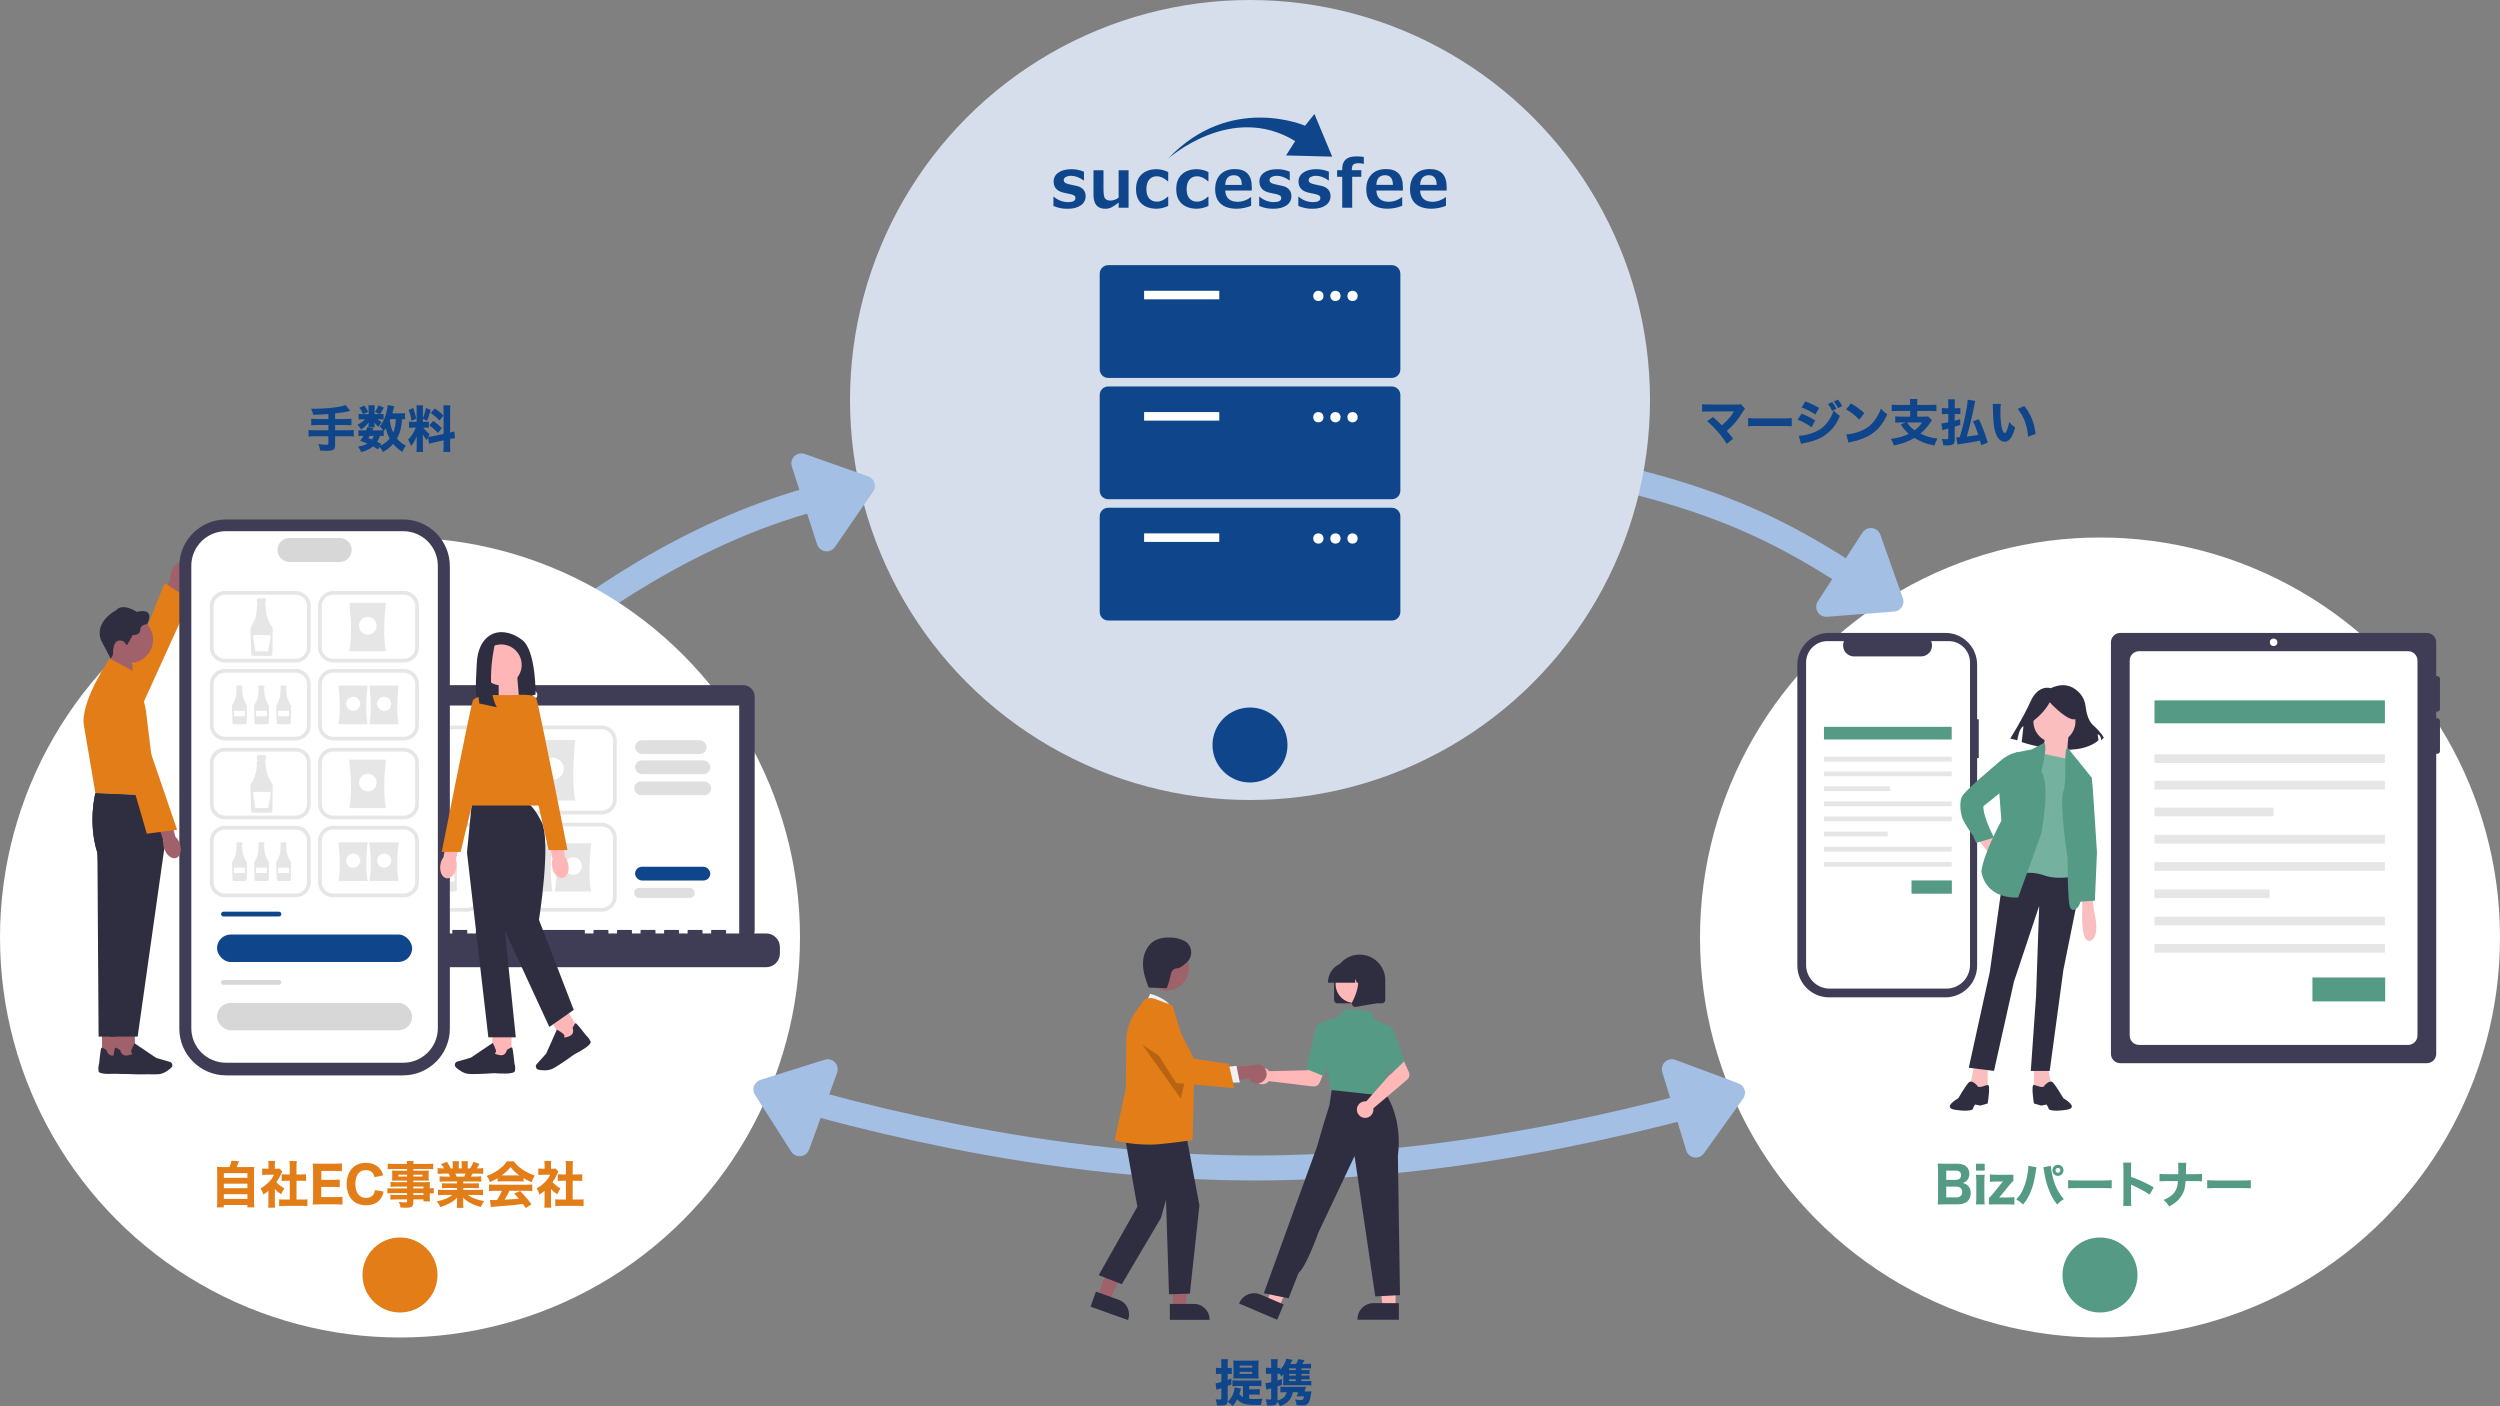 <?xml version="1.0" encoding="UTF-8"?><svg id="b" xmlns="http://www.w3.org/2000/svg" xmlns:xlink="http://www.w3.org/1999/xlink" viewBox="0 0 2000 1124.95"><rect x="0" y="0" width="2000" height="1124.95" fill="#808080" stroke="none"/><defs><style>.io{fill:none;}.io,.ip,.iq,.ir,.is,.it,.iu,.iv,.iw,.ix,.iy,.iz,.ja,.jb,.jc,.jd,.je,.jf,.jg,.jh{stroke-width:0px;}.ip{opacity:.2;}.ip,.ji{isolation:isolate;}.jj{clip-path:url(#gi);}.iq{fill:#74b29f;}.ir{fill:#549a84;}.is{fill:#2f2e41;}.it{fill:#3f3d56;}.iu{fill:#0e458b;}.iv{fill:#d7d7d8;}.iw{fill:#e37d17;}.ix{fill:#dfdfdf;}.iy{fill:#d5deea;}.iz{fill:#a3bfe3;}.ja{fill:#a0616a;}.jb{fill:#9f616a;}.jc{fill:#f1f1f1;}.jd{fill:#fff;}.je{fill:#ffb7b7;}.jf{fill:#ffb6b6;}.jg{fill:#fbbebe;}.jh{fill:#e6e6e6;}</style><clipPath id="gi"><rect class="io" x="842.75" y="91.25" width="314.5" height="75.77"/></clipPath></defs><g id="c"><g id="d"><path class="iz" d="m1004,944.39c-76.67,0-159.47-8.82-246.1-26.21-69.19-13.89-140.98-33.25-213.38-57.55-123.26-41.37-206.85-83.37-207.68-83.79-4.93-2.49-6.9-8.51-4.41-13.43s8.51-6.9,13.43-4.42c.82.41,83.38,41.88,205.37,82.8,71.56,24,142.49,43.12,210.82,56.83,85.25,17.1,166.66,25.77,241.95,25.77s157.12-8.67,243.18-25.78c68.98-13.71,140.81-32.84,213.5-56.85,123.91-40.93,208.41-82.41,209.25-82.82,4.95-2.44,10.95-.41,13.39,4.54,2.45,4.95.41,10.95-4.54,13.39-.85.42-86.35,42.41-211.5,83.77-73.5,24.29-146.18,43.65-216,57.54-87.42,17.39-170.62,26.2-247.28,26.2Z"/><path class="iz" d="m307.8,647.45c-2.14,0-4.3-.69-6.13-2.1-4.36-3.39-5.15-9.67-1.77-14.03,1.3-1.68,32.46-41.59,86.37-90.11,49.81-44.83,129.07-105.45,223.84-139.69,52.21-18.86,143.03-41.49,279.22-42.22,81.28-.44,141.25,7.3,141.84,7.37,5.48.72,9.33,5.74,8.62,11.21-.72,5.48-5.74,9.33-11.21,8.62-.59-.08-59.47-7.66-139.46-7.2-133.18.74-221.54,22.72-272.22,41.02-50.55,18.26-129.21,56.58-216.93,135.45-52.68,47.37-83.97,87.4-84.28,87.8-1.97,2.54-4.92,3.87-7.91,3.87Z"/><path class="iz" d="m1691.9,678.62c-3.2,0-6.35-1.53-8.28-4.38h0c-.3-.44-30.25-44.27-80.71-96.7-46.35-48.17-120-113.69-207.64-152.3-48.43-21.33-132.89-47.97-260.22-53.68-76.5-3.44-132.83,2.44-133.39,2.49-5.49.59-10.42-3.39-11-8.88-.59-5.49,3.39-10.42,8.88-11,2.34-.25,58.12-6.08,136.05-2.6,72.09,3.21,177.05,15.43,267.74,55.38,50.1,22.07,127.94,67.23,214.28,157.04,51.54,53.61,81.31,97.2,82.55,99.03,3.1,4.57,1.91,10.79-2.66,13.89-1.72,1.17-3.67,1.73-5.61,1.73Z"/><circle id="e" class="jd" cx="1680" cy="750" r="320"/><circle id="f" class="iy" cx="1000" cy="320" r="320"/><circle id="g" class="jd" cx="320" cy="750" r="320"/><g id="h"><g id="i"><path id="j" class="je" d="m1014.66,856.16c.24.25.47.52.67.8l31.23-.76,3.64-6.66,10.77,4.19-5.3,12.41c-.88,2.06-3.01,3.29-5.24,3.02l-35.29-4.26c-2.26,2.87-6.42,3.35-9.29,1.09s-3.35-6.42-1.09-9.29c2.26-2.87,6.42-3.35,9.29-1.09.21.17.42.35.61.55h0Z"/><path id="k" class="je" d="m1116.47,1045.84h-10.27l-4.89-39.61h15.16v39.61Z"/><path id="l" class="is" d="m1119.09,1055.8h-33.11v-.42c0-7.12,5.77-12.89,12.89-12.89h20.23v13.31Z"/><path id="m" class="je" d="m1023.22,1045.61l-9.44-4.03,11.07-38.35,13.94,5.96-15.56,36.43Z"/><path id="n" class="is" d="m1021.72,1055.8l-30.45-13.01.16-.39c2.8-6.55,10.37-9.59,16.92-6.79h0l18.6,7.95-5.23,12.24Z"/><path id="o" class="je" d="m1066.55,864.74l-.74,12.03,21.7,2.32,22.71,2.43-6.69-18.27-36.99,1.49Z"/><path id="p" class="ir" d="m1065.13,876.93l-8.43-58.79,14.62-4.79,4.29-5.89,20.89,1.24,3.07,6.87,11.14,5.26-1.71,31.79,1.25,26.6-45.11-2.3Z"/><path id="q" class="ir" d="m1059.82,861.17l-14.87-5.95.06-.27c.06-.27,6.39-26.71,7.23-30.96.34-2.49,1.93-4.64,4.21-5.7l.1-.04,5.88,1.79,2.58,20.3-5.2,20.82Z"/><path id="r" class="is" d="m1030.86,1038.65l-19.79-4.06,31.63-87.28,10.83-29.77s6.87-23.87,9.97-33.11l1.87-12.4,44.32,4.91s12.38,18.18,8.62,47.81l1.7,111.37-19.79,1.02-16.57-112.32-29.09,61.57s-9.17,26.28-15.73,31.97l-7.95,20.3Z"/><path id="s" class="je" d="m1091.92,881.07c.35,0,.7.01,1.04.06l20.68-23.42-2.41-7.2,10.39-5.05,5.5,12.33c.91,2.05.37,4.45-1.34,5.9l-27.12,22.98c.56,3.61-1.91,6.99-5.52,7.55-3.61.56-6.99-1.91-7.55-5.52-.56-3.61,1.91-6.99,5.52-7.55.27-.04.54-.07.82-.08h0Z"/><path id="t" class="ir" d="m1111.99,859.99l-8.62-20.29,3.36-14.13,3.62-4.58c.54-.23,1.14-.22,1.68.02,1.34.54,2.47,2.19,3.38,4.9l8.08,23.02-11.51,11.06Z"/><path id="u" class="is" d="m1067.24,799.94v-15.3c-.25-11.32,8.72-20.7,20.04-20.95,11.32-.25,20.7,8.72,20.95,20.04,0,.3,0,.6,0,.91v15.3c0,1.52-1.23,2.75-2.75,2.75h-35.48c-1.52,0-2.75-1.23-2.75-2.75Z"/><circle id="v" class="je" cx="1083.52" cy="787.31" r="15.03"/><path id="w" class="is" d="m1062.39,785.87c.01-8.95,7.26-16.2,16.21-16.21h3.06c8.95.01,16.2,7.26,16.21,16.21v.31h-6.47l-2.2-6.17-.45,6.17h-3.34l-1.11-3.11-.22,3.11h-21.7v-.31Z"/><path id="x" class="is" d="m1082.05,804.41c-.62-.84-.7-1.96-.22-2.88,3.24-6.17,7.78-17.56,1.76-24.58l-.43-.5h17.49v26.26l-15.89,2.8c-.16.03-.32.04-.49.04-.88,0-1.71-.42-2.22-1.14Z"/><path id="y" class="jb" d="m878.02,1037.19l9.28,3.32,17.21-34.22-13.7-4.9-12.79,35.8Z"/><path id="z" class="is" d="m872.44,1045.34l4.3-12.03,18.28,6.53c6.43,2.31,9.78,9.38,7.49,15.81l-.14.38-29.93-10.69Z"/><path id="aa" class="jb" d="m938.38,1046.37h9.86l4.69-38.02h-14.55v38.02Z"/><path id="ab" class="is" d="m935.87,1043.15h19.41c6.83,0,12.37,5.54,12.37,12.37v.4h-31.78v-12.77Z"/><path id="ac" class="jc" d="m915.92,803.49l4.29-8.47s15.97,4,17.42,13.26l-21.71-4.79Z"/><path id="ad" class="is" d="m898.23,900.34l11.66,65.05-30.95,54.74,18.49,7.24,31.35-53.06,4.02-14.47,2.41,75.57,16.68-.51,7.64-70.56-12.26-65.6-49.04,1.61Z"/><path id="ae" class="iw" d="m920.36,915.72c-17.12,0-28-3.28-28.24-3.33l-.39-.08,8.92-41.35.4-38.15c0-16.17,10.64-28.08,12.12-29.18.5-1.99,1.86-3.65,3.7-4.55,3.55-1.61,7.89.32,8.07.4l13.02,4.88.06.18c.16.46,17.3,56.74,17.3,56.74,0,0-1.04,49.18-1.4,50.79,0,0-24.03,3.64-33.55,3.64Z"/><circle id="af" class="jb" cx="933.52" cy="774.76" r="17.59"/><path id="ag" class="ip" d="m913.9,835.92l30.78,42.94,4.55-20.05-35.32-22.89Z"/><path id="ah" class="jb" d="m1010.4,865.14c-3.27,2.59-8.02,2.03-10.61-1.24-.28-.35-.52-.72-.73-1.11l-26.49,4.24,5.74-12.71,24.28-2.08c3.82-1.74,8.32-.05,10.05,3.76,1.45,3.2.53,6.97-2.24,9.13h0Z"/><path id="ai" class="jc" d="m979.67,853.6l9.52-.93,2.64,13.28-11.98.21-.18-12.56Z"/><path id="aj" class="iw" d="m987.48,870.57l-46.62-4.15-23.54-37.44-.07-.33c-1.52-6.95,2.89-13.82,9.84-15.34,5.71-1.25,11.55,1.51,14.22,6.71l13.82,26.95,27.89,4.22,4.47,19.38Z"/><path id="ak" class="is" d="m918.53,790.04l14.6.52c.89.03,3.31-9.57,3.62-11.57.52-2.68,2.94-4.57,5.67-4.4,1.09.1,3.85-1.94,6.69-4.36,5.4-4.59,5.12-13.21-.81-17.09-.16-.11-.32-.2-.48-.29-3.84-1.96-8.1-2.94-12.41-2.85-3.9-.2-7.79.58-11.31,2.28-6.14,3.3-9.41,10.51-9.69,17.47s1.95,13.77,4.48,20.26"/></g></g><g id="al"><g id="am"><g id="an"><path id="ao" class="it" d="m594.51,548.1h-335.51c-5.1,0-9.23,4.13-9.23,9.23v186.94c0,5.1,4.13,9.23,9.23,9.23h335.51c5.1,0,9.23-4.13,9.23-9.23v-186.94c0-5.1-4.13-9.23-9.23-9.23Z"/><rect id="ap" class="jd" x="262.14" y="564.42" width="329.22" height="185.71"/><circle id="aq" class="jd" cx="426.47" cy="555.98" r="3.38"/><path id="ar" class="it" d="m612.98,746.75h-32.13v-2.32c0-.25-.21-.46-.46-.46h-11.01c-.25,0-.46.21-.46.46v2.32h-6.89v-2.32c0-.25-.21-.46-.46-.46h-11.02c-.25,0-.46.21-.46.46h0v2.32h-6.89v-2.32c0-.25-.21-.46-.46-.46h-11.02c-.25,0-.46.21-.46.46h0v2.32h-6.89v-2.32c0-.25-.21-.46-.46-.46h-11.02c-.25,0-.46.21-.46.46v2.32h-6.89v-2.32c0-.25-.21-.46-.46-.46h-11.02c-.25,0-.46.21-.46.46h0v2.32h-6.89v-2.32c0-.25-.21-.46-.46-.46h-11.02c-.25,0-.46.21-.46.46h0v2.32h-6.89v-2.32c0-.25-.21-.46-.46-.46h-86.29c-.25,0-.46.21-.46.46h0v2.32h-6.88v-2.32c0-.25-.21-.46-.46-.46h-11.02c-.25,0-.46.21-.46.46h0v2.32h-6.89v-2.32c0-.25-.21-.46-.46-.46h-11.02c-.25,0-.46.21-.46.46h0v2.32h-6.89v-2.32c0-.25-.21-.46-.46-.46h-11.01c-.25,0-.46.21-.46.46h0v2.32h-6.89v-2.32c0-.25-.21-.46-.46-.46h-11.02c-.25,0-.46.21-.46.46h0v2.32h-6.89v-2.32c0-.25-.21-.46-.46-.46h-11.02c-.25,0-.46.21-.46.46v2.32h-6.89v-2.32c0-.25-.21-.46-.46-.46h-11.01c-.25,0-.46.21-.46.46h0v2.32h-21.11c-6.08,0-11.02,4.93-11.02,11.02v4.98c0,6.08,4.93,11.02,11.02,11.02h366.28c6.08,0,11.02-4.93,11.02-11.02v-4.98c0-6.08-4.93-11.02-11.02-11.02Z"/></g><g id="as"><path id="at" class="jh" d="m460.23,640.43h-36.52c2.55-13.8,1.97-30.47,0-48.4h36.52c-1.91,17.93-2.49,34.6,0,48.4Z"/><circle id="au" class="jd" cx="442.19" cy="614.91" r="8.8"/></g><g id="av"><path id="aw" class="jh" d="m339.4,587.46h-7.06c-.52,0-.94.42-.94.94h0v3.1c0,.52.42.94.94.94h1.17v4.65h4.72v-4.65h1.17c.52,0,.94-.42.94-.94h0v-3.1c0-.52-.42-.93-.93-.94Z"/><path id="ax" class="jh" d="m346.47,615.84c-4.33-6.33-6.54-13.87-6.32-21.53,0-.37-.24-.68-.6-.76v-1.34h-7.46v1.32h-.1c-.42,0-.76.34-.76.77h0v.06c.69,7.82-1.42,15.63-5.95,22.04-.26.37-.4.82-.38,1.28l.82,25.23c.04,1.17,1,2.1,2.17,2.11h16.87c1.18,0,2.15-.96,2.17-2.14l.31-24.5c0-.9-.25-1.78-.76-2.52Z"/><path id="ay" class="jd" d="m343.8,624.22h-14.69c-.83,0-1.51.68-1.51,1.51,0,.08,0,.15.02.23l2.22,14.43h12.74l2.7-14.38c.15-.82-.39-1.61-1.2-1.76-.09-.02-.18-.03-.28-.03h0Z"/></g><g id="az"><path id="ba" class="jh" d="m316.26,674.61h-4.74c-.35,0-.63.28-.63.63v2.08c0,.35.28.63.63.63h.79v3.11h3.16v-3.11h.79c.35,0,.63-.28.63-.63v-2.08c0-.35-.28-.63-.63-.63h0Z"/><path id="bb" class="jh" d="m321,693.63c-2.9-4.24-4.38-9.29-4.24-14.43,0-.24-.16-.46-.4-.51v-.9h-5v.89h-.07c-.28,0-.51.23-.51.51v.04c.46,5.24-.95,10.48-3.99,14.77-.18.25-.27.55-.26.86l.55,16.91c.03.78.67,1.41,1.45,1.41h11.31c.79,0,1.44-.64,1.45-1.44l.21-16.42c0-.6-.17-1.19-.51-1.69Z"/><rect id="bc" class="jd" x="308.58" y="699.85" width="10.79" height="5.4"/><path id="bd" class="jh" d="m338.3,674.61h-4.74c-.35,0-.63.28-.63.63v2.08c0,.35.28.63.63.63h.79v3.11h3.17v-3.11h.79c.35,0,.63-.28.63-.63v-2.08c0-.35-.28-.63-.63-.63h0Z"/><path id="be" class="jh" d="m343.04,693.63c-2.9-4.24-4.38-9.29-4.23-14.43,0-.24-.16-.46-.4-.51v-.9h-5v.89h-.07c-.28,0-.51.23-.51.51v.04c.46,5.24-.95,10.48-3.99,14.77-.18.25-.27.55-.26.86l.55,16.91c.03.78.67,1.41,1.45,1.41h11.31c.79,0,1.44-.64,1.45-1.44l.21-16.42c0-.6-.17-1.19-.51-1.69Z"/><rect id="bf" class="jd" x="330.62" y="699.85" width="10.79" height="5.4"/><path id="bg" class="jh" d="m360.34,674.61h-4.74c-.35,0-.63.28-.63.63v2.08c0,.35.28.63.63.63h.79v3.11h3.17v-3.11h.79c.35,0,.63-.28.63-.63v-2.08c0-.35-.28-.63-.63-.63h0Z"/><path id="bh" class="jh" d="m365.08,693.63c-2.9-4.24-4.38-9.29-4.23-14.43,0-.24-.16-.46-.4-.51v-.9h-5v.89h-.07c-.28,0-.51.23-.51.51v.04c.46,5.24-.95,10.48-3.99,14.77-.18.25-.27.55-.26.86l.55,16.91c.03.78.67,1.41,1.45,1.41h11.31c.79,0,1.44-.64,1.45-1.44l.21-16.42c0-.6-.17-1.19-.51-1.69Z"/><rect id="bi" class="jd" x="352.66" y="699.85" width="10.79" height="5.4"/></g><g id="bj"><path id="bk" class="jh" d="m441.97,713.19h-29.1c2.04-11,1.57-24.28,0-38.57h29.1c-1.52,14.28-1.98,27.57,0,38.57Z"/><circle id="bl" class="jd" cx="427.6" cy="692.84" r="7.01"/></g><g id="bm"><path id="bn" class="jh" d="m472.9,713.19h-29.1c2.04-11,1.57-24.28,0-38.57h29.1c-1.52,14.28-1.98,27.57,0,38.57Z"/><circle id="bo" class="jd" cx="458.52" cy="692.84" r="7.01"/></g><g id="bp"><rect class="io" x="284.31" y="580.41" width="101.24" height="71.16" rx="12" ry="12"/><path class="jh" d="m373.55,651.58h-77.24c-6.62,0-12-5.38-12-12v-47.16c0-6.62,5.38-12,12-12h77.24c6.62,0,12,5.38,12,12v47.16c0,6.62-5.38,12-12,12Zm-77.24-68.16c-4.96,0-9,4.04-9,9v47.16c0,4.96,4.04,9,9,9h77.24c4.96,0,9-4.04,9-9v-47.16c0-4.96-4.04-9-9-9h-77.24Z"/></g><g id="bq"><rect class="io" x="392.89" y="580.41" width="100.51" height="71.16" rx="12" ry="12"/><path class="jh" d="m481.39,651.58h-76.51c-6.62,0-12-5.38-12-12v-47.16c0-6.62,5.38-12,12-12h76.51c6.62,0,12,5.38,12,12v47.16c0,6.62-5.38,12-12,12Zm-76.51-68.16c-4.96,0-9,4.04-9,9v47.16c0,4.96,4.04,9,9,9h76.51c4.96,0,9-4.04,9-9v-47.16c0-4.96-4.04-9-9-9h-76.51Z"/></g><g id="br"><rect class="io" x="284.31" y="658.18" width="101.24" height="71.16" rx="12" ry="12"/><path class="jh" d="m373.55,729.34h-77.24c-6.62,0-12-5.38-12-12v-47.16c0-6.62,5.38-12,12-12h77.24c6.62,0,12,5.38,12,12v47.16c0,6.62-5.38,12-12,12Zm-77.24-68.16c-4.96,0-9,4.04-9,9v47.16c0,4.96,4.04,9,9,9h77.24c4.96,0,9-4.04,9-9v-47.16c0-4.96-4.04-9-9-9h-77.24Z"/></g><g id="bs"><rect class="io" x="392.89" y="658.18" width="100.51" height="71.16" rx="12" ry="12"/><path class="jh" d="m481.39,729.34h-76.51c-6.62,0-12-5.38-12-12v-47.16c0-6.62,5.38-12,12-12h76.51c6.62,0,12,5.38,12,12v47.16c0,6.62-5.38,12-12,12Zm-76.51-68.16c-4.96,0-9,4.04-9,9v47.16c0,4.96,4.04,9,9,9h76.51c4.96,0,9-4.04,9-9v-47.16c0-4.96-4.04-9-9-9h-76.51Z"/></g><rect id="bt" class="ix" x="508.07" y="608.29" width="60.16" height="11.01" rx="5.5" ry="5.5"/><rect id="bu" class="ix" x="507.33" y="625.17" width="61.63" height="11.01" rx="5.5" ry="5.5"/><rect id="bv" class="ix" x="508.07" y="592.15" width="57.22" height="11.01" rx="5.5" ry="5.5"/><rect id="bw" class="iu" x="508.07" y="693.39" width="60.16" height="11.01" rx="5.5" ry="5.5"/><path id="bx" class="ix" d="m511.37,710.27h40.35c2.23,0,4.03,1.81,4.03,4.03h0c0,2.23-1.81,4.03-4.03,4.03h-40.35c-2.23,0-4.03-1.81-4.03-4.03h0c0-2.23,1.81-4.03,4.03-4.03Z"/></g><g id="by"><g id="bz"><g id="ca"><path id="cb" class="ja" d="m137.36,456.57c2.02-5.1,6.37-8.12,9.71-6.76s4.42,6.61,2.41,11.71c-.78,2.05-2.05,3.87-3.71,5.3l-8.83,21.48-10.32-4.61,9.8-20.69c-.22-2.19.1-4.4.94-6.44h0Z"/><path id="cc" class="iw" d="m100.35,593.71s-14.81-7.18-13.78-12.32,45.16-115,45.16-115l20.43,13.43-51.8,113.9h0Z"/><path id="cd" class="it" d="m322.51,860.3h-141.68c-20.63-.02-37.35-16.74-37.37-37.37v-369.99c.02-20.63,16.74-37.35,37.37-37.37h141.68c20.63.02,37.35,16.74,37.37,37.37v369.99c-.02,20.63-16.74,37.35-37.37,37.37Z"/><path id="ce" class="jd" d="m322.61,850.18h-141.89c-15.27-.02-27.65-12.39-27.67-27.67v-369.89c.02-15.27,12.39-27.65,27.67-27.67h141.89c15.27.02,27.65,12.39,27.67,27.67v369.89c-.02,15.27-12.39,27.65-27.67,27.67Z"/><path id="cf" class="iv" d="m271.74,449.58h-40.13c-5.3,0-9.6-4.3-9.6-9.6s4.3-9.6,9.6-9.6h40.13c5.3,0,9.6,4.3,9.6,9.6s-4.3,9.6-9.6,9.6Z"/><rect id="cg" class="iu" x="173.62" y="747.62" width="156.1" height="21.97" rx="10.99" ry="10.99"/><path id="ch" class="iu" d="m178.78,729.36h44.38c1.06,0,1.92.86,1.92,1.91h0c0,1.06-.86,1.91-1.92,1.91h-44.38c-1.06,0-1.91-.86-1.91-1.91h0c0-1.06.86-1.91,1.91-1.91Z"/><rect id="ci" class="iv" x="173.62" y="802.29" width="156.1" height="21.97" rx="10.99" ry="10.99"/><path id="cj" class="iv" d="m178.78,784.03h44.38c1.06,0,1.92.86,1.92,1.91h0c0,1.06-.86,1.91-1.92,1.91h-44.38c-1.06,0-1.91-.86-1.91-1.91h0c0-1.06.86-1.91,1.91-1.91Z"/><path id="ck" class="is" d="m397.48,506.1s-15.13,1.71-16.1,25.13c-.81,19.51-2.47,30.4,5.47,34.47,2.87,1.41,6.18,1.63,9.21.59l32.41-10.66s.49-35.13-10.73-43.67-20.25-5.86-20.25-5.86h0Z"/><path id="cl" class="jf" d="m415.35,559.93l-16.4,5.39v-23.61h14.88l1.52,18.22Z"/><path id="cm" class="jf" d="m365.21,693.98c-.89,5.41-4.5,9.29-8.05,8.66s-5.73-5.52-4.83-10.93c.32-2.17,1.18-4.22,2.5-5.97l4.06-22.87,11.06,2.32-5.19,22.3c.68,2.09.84,4.32.45,6.49h0Z"/><path id="cn" class="jf" d="m454.63,691.35c1.09,5.37-.91,10.28-4.46,10.96s-7.31-3.12-8.4-8.5c-.46-2.14-.39-4.36.21-6.47l-4.32-22.82,11.17-1.77,3.07,22.68c1.38,1.72,2.32,3.75,2.73,5.91h0Z"/><rect id="co" class="jf" x="393.82" y="824.26" width="15.36" height="21.8"/><path id="cp" class="is" d="m378.86,859.25c-1.61,0-3.05-.04-4.14-.14-4.08-.37-7.98-3.39-9.93-5.15-.88-.79-1.16-2.05-.7-3.14h0c.33-.78.99-1.36,1.8-1.59l10.79-3.08,17.46-11.78.2.35c.95,1.69,1.74,3.46,2.36,5.3.23.65.17,1.37-.17,1.97-.2.3-.48.53-.81.67.32.33,1.31,1.01,4.36,1.49,4.45.7,5.39-3.91,5.43-4.1l.03-.15.13-.09c2.12-1.36,3.43-1.99,3.87-1.86.28.08.75.23,2.02,12.79.62,1.96.76,4.03.41,6.05-.65,3.01-13.8,1.97-16.43,1.74-.07,0-9.92.71-16.66.71h-.02Z"/><rect id="cq" class="jf" x="444.49" y="809.55" width="15.36" height="21.8" transform="translate(-365.67 363.57) rotate(-31.95)"/><path id="cr" class="is" d="m435.62,856.27c-1.56-.01-3.11-.15-4.64-.43-1.16-.21-2.07-1.13-2.26-2.29h0c-.14-.83.12-1.68.68-2.3l7.52-8.32,8.58-19.24.35.19c1.7.93,3.31,2.02,4.81,3.25.55.42.88,1.07.9,1.76-.01.36-.12.71-.33,1.01.44.12,1.64.16,4.48-1.04,4.15-1.75,2.51-6.17,2.44-6.35l-.06-.15.07-.14c1.08-2.28,1.85-3.5,2.3-3.62.29-.08.76-.21,8.48,9.79,1.56,1.33,2.78,3.02,3.55,4.91,1.03,2.9-10.67,8.98-13.02,10.17-.07.06-12.32,8.96-17.35,11.49-2.04.93-4.27,1.38-6.51,1.31h0Z"/><path id="cs" class="is" d="m420.5,641.99h-43.01l-3.9,40.01,17.08,147.85h21.96l-8.78-85.39,35.62,77.09,19.52-13.66-27.81-71.97s9.93-62.7,2.13-78.32-12.79-15.61-12.79-15.61Z"/><path id="ct" class="iw" d="m441.89,644.43h-74.65l26.84-88.32h29.76l18.05,88.32Z"/><path id="cu" class="iw" d="m398.77,556.13s-18.54-.49-20.49,4.4-24.89,121.01-24.89,121.01h15.13l30.26-125.4h0Z"/><path id="cv" class="iw" d="m410.84,556.23s16.33-2.07,18.28,2.81,24.88,121.01,24.88,121.01h-15.13l-28.04-123.82Z"/><circle id="cw" class="jf" cx="400.98" cy="531.91" r="16.35"/><path id="cx" class="is" d="m396.51,512.19s-8.99,36.53,1.01,53.6l-14.08-2.99s-5.46-39.98,5.52-47.25l7.56-3.37h0Z"/><path id="cy" class="ja" d="m87.26,543.76l18.79,6.18v-27.05h-17.05l-1.74,20.87Z"/><circle id="cz" class="ja" cx="103.72" cy="511.65" r="18.72"/><path id="da" class="is" d="m98.95,513.11l2.58,3.13,4.67-8.17s5.96.31,5.96-4.12,5.47-4.55,5.47-4.55c0,0,7.74-13.51-8.29-9.96,0,0-11.12-7.61-16.65-1.11,0,0-16.96,8.54-12.1,23.4l8.06,15.33,1.83-3.47s-1.11-14.56,8.48-10.51v.02Z"/><rect id="db" class="ja" x="81.62" y="824.49" width="15.36" height="21.8"/><path id="dc" class="is" d="m95.29,858.78c-2.63.23-15.77,1.28-16.43-1.74-.35-2.02-.2-4.1.41-6.05,1.26-12.58,1.73-12.71,2.02-12.79.45-.13,1.75.49,3.87,1.86l.13.09.03.15c.04.2.98,4.81,5.43,4.1,3.05-.48,4.04-1.16,4.36-1.49-.33-.14-.61-.38-.81-.67-.34-.6-.4-1.32-.17-1.97.62-1.84,1.41-3.61,2.36-5.3l.2-.35,17.46,11.78,10.79,3.08c.81.23,1.47.82,1.8,1.59h0c.46,1.09.18,2.35-.7,3.14-1.96,1.76-5.85,4.78-9.93,5.15-1.09.1-2.52.14-4.14.14-6.74,0-16.59-.7-16.66-.71h-.02Z"/><path id="dd" class="is" d="m116.6,636.58l-40.3-2.06s-6.18,23.42,1.63,47.82l.94,146.94h22.77l21.47-151.58-6.51-41.12Z"/><path id="de" class="iw" d="m109.8,538.56l-22.12-11.74s-23.84,34.83-20.54,53.7,9.16,54,9.16,54l48.8,2.06-8.52-69.18-6.77-28.85Z"/><rect id="df" class="ja" x="92.55" y="824.49" width="15.36" height="21.8"/><path id="dg" class="is" d="m106.22,858.78c-2.63.23-15.77,1.28-16.43-1.74-.35-2.02-.2-4.1.41-6.05,1.26-12.58,1.73-12.71,2.02-12.79.45-.13,1.75.49,3.87,1.86l.13.09.03.15c.04.2.98,4.81,5.43,4.1,3.05-.48,4.04-1.16,4.36-1.49-.33-.14-.61-.38-.81-.67-.34-.6-.4-1.32-.17-1.97.62-1.84,1.41-3.61,2.36-5.3l.2-.35,17.46,11.78,10.79,3.08c.81.23,1.47.82,1.8,1.59h0c.46,1.09.18,2.35-.7,3.14-1.96,1.76-5.85,4.78-9.93,5.15-1.09.1-2.52.14-4.14.14-6.74,0-16.59-.7-16.66-.71h-.02Z"/><path id="dh" class="is" d="m125.09,636.58l-48.8-2.06s-6.18,23.42,1.63,47.82l9.43,146.94h22.77l21.47-151.58-6.51-41.12Z"/><path id="di" class="ja" d="m143.84,674.95c1.8,5.18.47,10.31-2.96,11.46s-7.66-2.12-9.46-7.31c-.75-2.06-.97-4.27-.65-6.44l-7.31-22.05,10.83-3.23,6.07,22.08c1.6,1.52,2.79,3.41,3.49,5.5h0Z"/><path id="dj" class="iw" d="m82.45,546.85s15.9-4.23,18.5.35c2.6,4.58,40.76,116.62,40.76,116.62l-24.24,3.15-35.01-120.13h0Z"/></g></g><g id="dk"><g id="dl"><path id="dm" class="jh" d="m308.7,521.05h-29.26c2.05-11.06,1.58-24.41,0-38.77h29.26c-1.53,14.36-1.99,27.72,0,38.77Z"/><circle id="dn" class="jd" cx="294.25" cy="500.61" r="7.05"/></g><g id="do"><path id="dp" class="jh" d="m211.9,478.62h-5.66c-.41,0-.75.34-.75.75v2.48c0,.41.34.75.75.75h.94v3.72h3.78v-3.72h.94c.41,0,.75-.34.75-.75v-2.48c0-.41-.33-.75-.74-.76,0,0,0,0,0,0Z"/><path id="dq" class="jh" d="m217.57,501.35c-3.47-5.07-5.24-11.11-5.06-17.25,0-.29-.19-.55-.48-.61v-1.07h-5.98v1.06h-.08c-.34,0-.61.28-.61.61,0,.01,0,.03,0,.04.55,6.27-1.14,12.52-4.77,17.66-.21.3-.32.66-.31,1.02l.65,20.21c.03.94.8,1.68,1.74,1.69h13.52c.95,0,1.72-.77,1.74-1.72l.25-19.63c0-.72-.2-1.43-.61-2.02Z"/><path id="dr" class="jd" d="m215.43,508.06h-11.77c-.67,0-1.21.54-1.21,1.21,0,.06,0,.12.01.18l1.78,11.56h10.21l2.16-11.52c.12-.66-.31-1.29-.96-1.41-.07-.01-.15-.02-.22-.02h0Z"/></g><g id="ds"><path id="dt" class="jh" d="m193.36,548.44h-3.79c-.28,0-.5.22-.5.5v1.67c0,.28.22.5.5.5h.63v2.5h2.54v-2.5h.63c.28,0,.5-.22.5-.5v-1.66c0-.28-.22-.5-.5-.5h0Z"/><path id="du" class="jh" d="m197.16,563.68c-2.32-3.4-3.51-7.45-3.39-11.56,0-.2-.13-.37-.32-.41v-.72h-4.01v.71h-.05c-.23,0-.41.18-.41.41h0v.03c.37,4.2-.77,8.39-3.2,11.84-.14.2-.21.44-.21.69l.44,13.55c.02.63.53,1.13,1.16,1.13h9.06c.64,0,1.15-.52,1.16-1.15l.17-13.16c0-.48-.14-.96-.41-1.36Z"/><rect id="dv" class="jd" x="187.21" y="568.66" width="8.65" height="4.32"/><path id="dw" class="jh" d="m211.02,548.44h-3.79c-.28,0-.5.22-.5.5v1.67c0,.28.22.5.5.5h.63v2.5h2.54v-2.5h.63c.28,0,.5-.22.5-.5v-1.66c0-.28-.22-.5-.5-.5h0Z"/><path id="dx" class="jh" d="m214.82,563.68c-2.32-3.4-3.51-7.45-3.39-11.56,0-.2-.13-.37-.32-.41v-.72h-4.01v.71h-.05c-.23,0-.41.18-.41.41h0v.03c.37,4.2-.77,8.39-3.2,11.84-.14.2-.21.44-.2.69l.44,13.55c.02.63.53,1.13,1.16,1.13h9.06c.64,0,1.15-.52,1.16-1.15l.17-13.16c0-.48-.13-.95-.4-1.36Z"/><rect id="dy" class="jd" x="204.87" y="568.66" width="8.65" height="4.32"/><path id="dz" class="jh" d="m228.68,548.44h-3.79c-.28,0-.5.22-.5.5v1.67c0,.28.22.5.5.5h.63v2.5h2.54v-2.5h.63c.28,0,.5-.22.5-.5v-1.66c0-.28-.22-.5-.5-.5h0Z"/><path id="ea" class="jh" d="m232.48,563.68c-2.32-3.4-3.51-7.45-3.39-11.56,0-.2-.13-.37-.32-.41v-.72h-4.01v.71h-.05c-.23,0-.41.18-.41.41h0v.03c.37,4.2-.77,8.39-3.2,11.84-.14.2-.21.44-.2.69l.44,13.55c.02.63.53,1.13,1.16,1.13h9.06c.64,0,1.15-.52,1.16-1.15l.17-13.16c0-.48-.13-.95-.4-1.36Z"/><rect id="eb" class="jd" x="222.53" y="568.66" width="8.65" height="4.32"/></g><g id="ec"><path id="ed" class="jh" d="m294.08,579.34h-23.32c1.63-8.81,1.26-19.46,0-30.9h23.32c-1.22,11.44-1.59,22.09,0,30.9Z"/><circle id="ee" class="jd" cx="282.56" cy="563.05" r="5.62"/></g><g id="ef"><path id="eg" class="jh" d="m318.86,579.34h-23.32c1.63-8.81,1.26-19.46,0-30.9h23.32c-1.22,11.44-1.59,22.09,0,30.9Z"/><circle id="eh" class="jd" cx="307.34" cy="563.05" r="5.62"/></g><g id="ei"><rect class="io" x="167.89" y="472.79" width="80.7" height="57.22" rx="12" ry="12"/><path class="jh" d="m236.59,530.02h-56.7c-6.62,0-12-5.38-12-12v-33.23c0-6.62,5.38-12,12-12h56.7c6.62,0,12,5.38,12,12v33.23c0,6.62-5.38,12-12,12Zm-56.7-54.23c-4.96,0-9,4.04-9,9v33.23c0,4.96,4.04,9,9,9h56.7c4.96,0,9-4.04,9-9v-33.23c0-4.96-4.04-9-9-9h-56.7Z"/></g><g id="ej"><rect class="io" x="254.46" y="472.79" width="80.7" height="57.22" rx="12" ry="12"/><path class="jh" d="m323.16,530.02h-56.7c-6.62,0-12-5.38-12-12v-33.23c0-6.62,5.38-12,12-12h56.7c6.62,0,12,5.38,12,12v33.23c0,6.62-5.38,12-12,12Zm-56.7-54.23c-4.96,0-9,4.04-9,9v33.23c0,4.96,4.04,9,9,9h56.7c4.96,0,9-4.04,9-9v-33.23c0-4.96-4.04-9-9-9h-56.7Z"/></g><g id="ek"><rect class="io" x="167.89" y="535.15" width="80.7" height="57.22" rx="12" ry="12"/><path class="jh" d="m236.59,592.38h-56.7c-6.62,0-12-5.38-12-12v-33.23c0-6.62,5.38-12,12-12h56.7c6.62,0,12,5.38,12,12v33.23c0,6.62-5.38,12-12,12Zm-56.7-54.23c-4.96,0-9,4.04-9,9v33.23c0,4.96,4.04,9,9,9h56.7c4.96,0,9-4.04,9-9v-33.23c0-4.96-4.04-9-9-9h-56.7Z"/></g><g id="el"><rect class="io" x="254.46" y="535.15" width="80.7" height="57.22" rx="12" ry="12"/><path class="jh" d="m323.16,592.38h-56.7c-6.62,0-12-5.38-12-12v-33.23c0-6.62,5.38-12,12-12h56.7c6.62,0,12,5.38,12,12v33.23c0,6.62-5.38,12-12,12Zm-56.7-54.23c-4.96,0-9,4.04-9,9v33.23c0,4.96,4.04,9,9,9h56.7c4.96,0,9-4.04,9-9v-33.23c0-4.96-4.04-9-9-9h-56.7Z"/></g></g><g id="em"><g id="en"><path id="eo" class="jh" d="m308.7,646.51h-29.26c2.05-11.06,1.58-24.41,0-38.77h29.26c-1.53,14.36-1.99,27.72,0,38.77Z"/><circle id="ep" class="jd" cx="294.25" cy="626.06" r="7.05"/></g><g id="eq"><path id="er" class="jh" d="m211.9,604.07h-5.66c-.41,0-.75.34-.75.75v2.48c0,.41.34.75.75.75h.94v3.72h3.78v-3.72h.94c.41,0,.75-.34.75-.75v-2.48c0-.41-.33-.75-.74-.76,0,0,0,0,0,0Z"/><path id="es" class="jh" d="m217.57,626.8c-3.47-5.07-5.24-11.11-5.06-17.25,0-.29-.19-.55-.48-.61v-1.07h-5.98v1.06h-.08c-.34,0-.61.28-.61.61,0,.01,0,.03,0,.04.55,6.27-1.14,12.52-4.77,17.66-.21.3-.32.66-.31,1.02l.65,20.21c.03.94.8,1.68,1.74,1.69h13.52c.95,0,1.72-.77,1.74-1.72l.25-19.63c0-.72-.2-1.43-.61-2.02Z"/><path id="et" class="jd" d="m215.43,633.52h-11.77c-.67,0-1.21.54-1.21,1.21,0,.06,0,.12.01.18l1.78,11.56h10.21l2.16-11.52c.12-.66-.31-1.29-.96-1.41-.07-.01-.15-.02-.22-.02h0Z"/></g><g id="eu"><path id="ev" class="jh" d="m193.36,673.89h-3.79c-.28,0-.5.22-.5.5v1.67c0,.28.22.5.5.5h.63v2.5h2.54v-2.5h.63c.28,0,.5-.22.5-.5v-1.66c0-.28-.22-.5-.5-.5h0Z"/><path id="ew" class="jh" d="m197.16,689.13c-2.32-3.4-3.51-7.45-3.39-11.56,0-.2-.13-.37-.32-.41v-.72h-4.01v.71h-.05c-.23,0-.41.18-.41.41h0v.03c.37,4.2-.77,8.39-3.2,11.84-.14.2-.21.44-.21.69l.44,13.55c.02.63.53,1.13,1.16,1.13h9.06c.64,0,1.15-.52,1.16-1.15l.17-13.16c0-.48-.14-.96-.41-1.36Z"/><rect id="ex" class="jd" x="187.21" y="694.11" width="8.65" height="4.32"/><path id="ey" class="jh" d="m211.02,673.89h-3.79c-.28,0-.5.22-.5.5v1.67c0,.28.22.5.5.5h.63v2.5h2.54v-2.5h.63c.28,0,.5-.22.5-.5v-1.66c0-.28-.22-.5-.5-.5h0Z"/><path id="ez" class="jh" d="m214.82,689.13c-2.32-3.4-3.51-7.45-3.39-11.56,0-.2-.13-.37-.32-.41v-.72h-4.01v.71h-.05c-.23,0-.41.18-.41.41h0v.03c.37,4.2-.77,8.39-3.2,11.84-.14.2-.21.44-.2.69l.44,13.55c.02.63.53,1.13,1.16,1.13h9.06c.64,0,1.15-.52,1.16-1.15l.17-13.16c0-.48-.13-.95-.4-1.36Z"/><rect id="fa" class="jd" x="204.87" y="694.11" width="8.65" height="4.32"/><path id="fb" class="jh" d="m228.68,673.89h-3.79c-.28,0-.5.22-.5.5v1.67c0,.28.22.5.5.5h.63v2.5h2.54v-2.5h.63c.28,0,.5-.22.5-.5v-1.66c0-.28-.22-.5-.5-.5h0Z"/><path id="fc" class="jh" d="m232.48,689.13c-2.32-3.4-3.51-7.45-3.39-11.56,0-.2-.13-.37-.32-.41v-.72h-4.01v.71h-.05c-.23,0-.41.18-.41.41h0v.03c.37,4.2-.77,8.39-3.2,11.84-.14.2-.21.44-.2.69l.44,13.55c.02.63.53,1.13,1.16,1.13h9.06c.64,0,1.15-.52,1.16-1.15l.17-13.16c0-.48-.13-.95-.4-1.36Z"/><rect id="fd" class="jd" x="222.53" y="694.11" width="8.65" height="4.32"/></g><g id="fe"><path id="ff" class="jh" d="m294.08,704.79h-23.32c1.63-8.81,1.26-19.46,0-30.9h23.32c-1.22,11.44-1.59,22.09,0,30.9Z"/><circle id="fg" class="jd" cx="282.56" cy="688.5" r="5.62"/></g><g id="fh"><path id="fi" class="jh" d="m318.86,704.79h-23.32c1.63-8.81,1.26-19.46,0-30.9h23.32c-1.22,11.44-1.59,22.09,0,30.9Z"/><circle id="fj" class="jd" cx="307.34" cy="688.5" r="5.62"/></g><g id="fk"><rect class="io" x="167.89" y="598.24" width="80.7" height="57.22" rx="12" ry="12"/><path class="jh" d="m236.59,655.47h-56.7c-6.62,0-12-5.38-12-12v-33.22c0-6.62,5.38-12,12-12h56.7c6.62,0,12,5.38,12,12v33.22c0,6.62-5.38,12-12,12Zm-56.7-54.22c-4.96,0-9,4.04-9,9v33.22c0,4.96,4.04,9,9,9h56.7c4.96,0,9-4.04,9-9v-33.22c0-4.96-4.04-9-9-9h-56.7Z"/></g><g id="fl"><rect class="io" x="254.46" y="598.24" width="80.7" height="57.22" rx="12" ry="12"/><path class="jh" d="m323.16,655.47h-56.7c-6.62,0-12-5.38-12-12v-33.22c0-6.62,5.38-12,12-12h56.7c6.62,0,12,5.38,12,12v33.22c0,6.62-5.38,12-12,12Zm-56.7-54.22c-4.96,0-9,4.04-9,9v33.22c0,4.96,4.04,9,9,9h56.7c4.96,0,9-4.04,9-9v-33.22c0-4.96-4.04-9-9-9h-56.7Z"/></g><g id="fm"><rect class="io" x="167.89" y="660.6" width="80.7" height="57.22" rx="12" ry="12"/><path class="jh" d="m236.59,717.83h-56.7c-6.62,0-12-5.38-12-12v-33.22c0-6.62,5.38-12,12-12h56.7c6.62,0,12,5.38,12,12v33.22c0,6.62-5.38,12-12,12Zm-56.7-54.22c-4.96,0-9,4.04-9,9v33.22c0,4.96,4.04,9,9,9h56.7c4.96,0,9-4.04,9-9v-33.22c0-4.96-4.04-9-9-9h-56.7Z"/></g><g id="fn"><rect class="io" x="254.46" y="660.6" width="80.7" height="57.22" rx="12" ry="12"/><path class="jh" d="m323.16,717.83h-56.7c-6.62,0-12-5.38-12-12v-33.22c0-6.62,5.38-12,12-12h56.7c6.62,0,12,5.38,12,12v33.22c0,6.62-5.38,12-12,12Zm-56.7-54.22c-4.96,0-9,4.04-9,9v33.22c0,4.96,4.04,9,9,9h56.7c4.96,0,9-4.04,9-9v-33.22c0-4.96-4.04-9-9-9h-56.7Z"/></g></g></g></g><g id="fo" class="ji"><g class="ji"><path class="iw" d="m183.5,933.66c.84-1.76,1.44-3.52,1.72-5.12l6.04.48c-1.04,2.6-1.4,3.48-1.96,4.64h9.16c2.32,0,3.56-.04,4.96-.16-.16,1.32-.2,2.4-.2,4.84v22.88c0,2.28.04,3.32.24,4.68h-5.56v-1.88h-18.88v1.88h-5.48c.16-1.12.24-2.68.24-4.64v-22.92c0-2.36-.04-3.48-.2-4.84,1.36.12,2.64.16,4.96.16h4.96Zm-4.44,8.56h18.88v-3.72h-18.88v3.72Zm0,8.36h18.88v-3.64h-18.88v3.64Zm0,8.56h18.88v-3.76h-18.88v3.76Z"/><path class="iw" d="m219.9,961.97c0,1.96.04,3,.2,4.16h-5.6c.16-1.24.24-2.28.24-4.28v-9.2c-1.4,1.24-2.16,1.76-4.04,2.96-.76-2.24-1.36-3.52-2.28-4.92,2.6-1.44,4.48-2.88,6.6-5,1.84-1.84,2.96-3.44,4.2-5.88h-6.04c-1.52,0-2.44.04-3.44.16v-5.16c.96.12,1.72.16,3.12.16h1.92v-3.16c0-1.04-.08-2.08-.24-3.04h5.56c-.16.88-.24,1.8-.24,3.08v3.12h1.4c1.24,0,1.76-.04,2.32-.12l2.24,2.4c-.4.68-.56,1.04-.92,1.8-1.16,2.64-2.24,4.52-3.8,6.64,1.84,2.12,3.68,3.52,6.36,5-1.12,1.68-1.84,3-2.56,4.76-2.12-1.36-3.32-2.36-5-4.28v10.8Zm17.32-2.32h4c2.08,0,3.32-.04,4.72-.2v5.48c-1.48-.16-3.2-.24-4.68-.24h-13.4c-1.56,0-3.08.08-4.56.24v-5.48c1.48.16,2.68.2,4.64.2h3.88v-15.08h-2.56c-1.32,0-2.6.08-3.92.2v-5.4c1.12.12,2.28.2,3.92.2h2.56v-6.28c0-1.8-.08-2.84-.24-4.44h5.88c-.2,1.56-.24,2.56-.24,4.44v6.28h3.68c1.84,0,2.84-.04,3.96-.2v5.4c-1.36-.12-2.56-.2-3.96-.2h-3.68v15.08Z"/><path class="iw" d="m273.98,963.77c-1.48-.2-2.96-.28-5.56-.28h-12.8c-2.72,0-3.84.04-5.48.12.24-1.6.32-3,.32-5.56v-21.72c0-2.28-.08-3.6-.32-5.48,1.64.08,2.68.12,5.44.12h12.4c2.16,0,3.52-.08,5.56-.28v6.32c-1.68-.2-3.04-.28-5.56-.28h-10.92v7.16h9.12c2.24,0,3.72-.08,5.6-.28v6.24c-1.72-.2-2.96-.28-5.6-.28h-9.16v8.12h11.44c2.48,0,3.76-.08,5.52-.28v6.36Z"/><path class="iw" d="m299.66,941.74c-.4-1.44-.72-2.2-1.32-3.04-1.2-1.76-3.12-2.64-5.6-2.64-2.28,0-4.24.76-5.64,2.24-1.84,1.92-2.84,5-2.84,8.84,0,7,3.24,11.24,8.6,11.24,2.52,0,4.6-.96,5.84-2.72.64-.96.96-1.8,1.24-3.56l6.96,1.12c-.8,3.2-1.56,4.88-3,6.6-2.36,2.84-6.24,4.36-11,4.36s-8.44-1.44-11.04-4.12c-2.92-3-4.52-7.6-4.52-12.88s1.72-10,4.96-13.12c2.6-2.48,6.16-3.76,10.48-3.76,5,0,8.88,1.72,11.4,5.04,1.16,1.52,1.76,2.8,2.32,4.96l-6.84,1.44Z"/><path class="iw" d="m325.66,949.3h-9.56c-1.4,0-2.56.04-3.64.16v-3.88c1,.12,1.96.16,3.72.16h9.48v-1.28h-8.6c-1.4,0-2.48.04-3.4.12.08-.8.12-1.68.12-2.72v-2.6c0-1.12-.04-1.88-.12-2.84,1.12.08,1.92.12,3.48.12h8.52v-1.36h-10.76c-2.04,0-3.28.04-4.76.24v-4.52c1.32.16,2.76.24,5.08.24h10.44c-.04-1.12-.08-1.52-.24-2.36h5.48c-.16.8-.2,1.16-.24,2.36h10.8c2.32,0,3.72-.08,5.08-.24v4.52c-1.4-.16-2.76-.24-4.76-.24h-11.12v1.36h8.96c1.6,0,2.4-.04,3.4-.12-.08.92-.12,1.6-.12,2.84v2.6c0,1.24.04,1.8.12,2.72-.84-.08-1.92-.12-3.16-.12h-9.2v1.28h9.08c2.44,0,3.08-.04,4.2-.12-.12,1.12-.12,1.56-.12,3.64v1.4c1.64-.04,2.44-.08,3.16-.2v4.32c-.92-.12-1.6-.16-3.16-.2v2.12c0,2.08.04,3.12.2,4.4h-5.24v-1.56h-8.12v1.92c0,3.96-1.04,4.72-6.44,4.72-1,0-2.36-.04-3.76-.12-.28-1.88-.56-2.8-1.44-4.52,2.28.28,3.64.36,5.04.36s1.6-.16,1.6-.88v-1.48h-9.4c-1.76,0-2.68.04-3.96.16v-3.92c1.16.16,1.68.16,3.8.16h9.56v-1.44h-11.36c-2.36,0-3.28.04-4.4.2v-4.16c1.04.16,2.04.2,4.32.2h11.44v-1.44Zm-6.92-9.52v1.44h6.92v-1.44h-6.92Zm11.92,1.44h7.28v-1.44h-7.28v1.44Zm8.12,9.52v-1.44h-8.12v1.44h8.12Zm-8.12,5.2h8.12v-1.44h-8.12v1.44Z"/><path class="iw" d="m355.66,945.18c-1.76,0-2.64.04-3.96.16v-4.24c1.16.12,2.08.16,3.96.16h4.4c-.6-1.28-.76-1.64-1.2-2.36h-3.96c-1.92,0-3.56.08-4.8.2v-4.64c1.28.16,2.56.24,4.56.24h.6c-.68-1.28-1.12-1.92-2.44-3.48l4.8-1.72c1.28,1.88,1.6,2.48,2.84,5.2h1.76v-2.72c0-1.24-.08-2.2-.2-3.04h5.12c-.08.72-.12,1.56-.12,2.8v2.96h2.36v-2.96c0-1.2-.04-2.04-.16-2.8h5.16c-.12.72-.2,1.8-.2,3.04v2.72h1.88c1.36-2.08,2-3.28,2.72-5.28l4.84,1.72c-.84,1.48-1.44,2.48-2.24,3.56h.56c2.12,0,3.32-.08,4.6-.24v4.64c-1.24-.12-2.92-.2-4.88-.2h-3.68c-.72,1.52-.76,1.6-1.16,2.36h4.16c1.88,0,2.84-.04,4-.16v4.24c-1.36-.12-2.2-.16-4-.16h-10.4v1.56h8.52c1.68,0,2.88-.04,4-.2v4.04c-1.16-.12-2.28-.16-4-.16h-8.52v1.52h10.88c2.32,0,3.76-.08,4.96-.24v4.48c-1.56-.16-3.04-.24-4.92-.24h-7.24c3.08,2.4,7.24,3.96,13.08,4.92-1.32,1.84-1.84,2.8-2.64,4.8-6.32-1.72-10.76-4.08-14.24-7.56.08,1.36.08,1.56.08,2.56v1.64c0,1.68.08,2.92.24,4h-5.36c.16-1.2.24-2.44.24-4v-1.6c0-.96,0-1.08.08-2.52-2.2,2.08-3.36,2.96-5.68,4.24-2.36,1.32-4.72,2.32-7.8,3.24-.72-1.72-1.52-3.04-2.8-4.6,5.56-1.08,9.32-2.64,12.56-5.12h-6.64c-1.96,0-3.44.08-5,.24v-4.48c1.28.16,2.72.24,4.96.24h10.28v-1.52h-8.04c-1.72,0-2.84.04-4,.16v-4.04c1.04.16,2.24.2,4,.2h8.04v-1.56h-9.96Zm15.76-3.92c.52-1.08.68-1.4,1.04-2.36h-8.16c.4.92.6,1.36.96,2.36h6.16Z"/><path class="iw" d="m398.06,942.54c-2.32,1.4-3.48,2-6.04,3.12-.84-2.24-1.44-3.36-2.64-4.96,3.96-1.4,6.44-2.72,9.64-5.04,2.92-2.12,4.8-4.04,6.52-6.6h5.56c2.04,2.76,3.68,4.36,6.76,6.44,3.36,2.28,6.4,3.76,9.92,4.92-1.2,2.04-1.84,3.36-2.48,5.36-2.4-.96-3.84-1.72-6.4-3.28v2.72c-1.12-.12-2.16-.16-3.72-.16h-13.56c-1.24,0-2.44.04-3.56.16v-2.68Zm-2.08,10.12c-2,0-3.48.08-4.76.24v-5.32c1.36.12,2.96.2,4.76.2h25.08c1.92,0,3.44-.08,4.76-.2v5.32c-1.32-.16-2.76-.24-4.76-.24h-13.52c-1.08,2.48-2.4,4.88-3.84,7.08q8.04-.4,11.44-.8c-1.28-1.44-1.92-2.16-3.84-4.16l4.8-2c4.12,4.24,5.84,6.28,9.08,10.68l-4.68,2.96c-1.12-1.76-1.48-2.28-2.12-3.24-3.84.52-3.92.52-6.12.72-1.96.2-13.68,1.24-15.2,1.32-1.84.12-3.48.32-4.4.48l-.68-5.72c1.2.08,1.8.08,2.8.08.4,0,1.36,0,2.84-.04,1.56-2.44,2.92-5,3.92-7.36h-5.56Zm19.52-12.36c-3.12-2.24-4.92-3.92-7.08-6.64-1.96,2.56-3.72,4.2-7.04,6.64h14.12Z"/><path class="iw" d="m440.82,961.97c0,1.96.04,3,.2,4.16h-5.6c.16-1.24.24-2.28.24-4.28v-9.2c-1.4,1.24-2.16,1.76-4.04,2.96-.76-2.24-1.36-3.52-2.28-4.92,2.6-1.44,4.48-2.88,6.6-5,1.84-1.84,2.96-3.44,4.2-5.88h-6.04c-1.52,0-2.44.04-3.44.16v-5.16c.96.12,1.72.16,3.12.16h1.92v-3.16c0-1.04-.08-2.08-.24-3.04h5.56c-.16.88-.24,1.8-.24,3.08v3.12h1.4c1.24,0,1.76-.04,2.32-.12l2.24,2.4c-.4.68-.56,1.04-.92,1.8-1.16,2.64-2.24,4.52-3.8,6.64,1.84,2.12,3.68,3.52,6.36,5-1.12,1.68-1.84,3-2.56,4.76-2.12-1.36-3.32-2.36-5-4.28v10.8Zm17.32-2.32h4c2.08,0,3.32-.04,4.72-.2v5.48c-1.48-.16-3.2-.24-4.68-.24h-13.4c-1.56,0-3.08.08-4.56.24v-5.48c1.48.16,2.68.2,4.64.2h3.88v-15.08h-2.56c-1.32,0-2.6.08-3.92.2v-5.4c1.12.12,2.28.2,3.92.2h2.56v-6.28c0-1.8-.08-2.84-.24-4.44h5.88c-.2,1.56-.24,2.56-.24,4.44v6.28h3.68c1.84,0,2.84-.04,3.96-.2v5.4c-1.36-.12-2.56-.2-3.96-.2h-3.68v15.08Z"/></g></g><g id="fp" class="ji"><g class="ji"><path class="ir" d="m1555.6,963.49c-2.64,0-3.8.04-5.48.12.24-1.76.32-2.92.32-5.64v-21.72c0-2-.08-3.6-.32-5.4,2,.12,2.44.12,5.44.12h9.96c6.36,0,9.96,2.88,9.96,8.04,0,2.52-.76,4.36-2.28,5.72-.8.76-1.52,1.12-3,1.68,1.84.48,2.84.96,3.88,1.88,1.68,1.52,2.52,3.56,2.52,6.24,0,5.76-3.8,8.96-10.64,8.96h-10.36Zm9.04-19.6c2.64,0,4.2-1.44,4.2-3.76s-1.48-3.64-4.24-3.64h-7.6v7.4h7.64Zm-7.64,14.04h7.96c3.04,0,4.8-1.6,4.8-4.36s-1.76-4.28-4.88-4.28h-7.88v8.64Z"/><path class="ir" d="m1587.8,939.82c-.24,1.52-.32,3-.32,5.64v12.4c0,2.36.08,3.96.32,5.64h-7.08c.24-2,.32-3.24.32-5.6v-12.48c0-2.44-.08-3.96-.32-5.6h7.08Zm-.04-8.84v5.52h-6.96v-5.52h6.96Z"/><path class="ir" d="m1610.72,944.5c-1.32,1.36-2.44,2.64-3.2,3.56l-7.04,8.64c-.28.36-.84.96-1.2,1.32.48-.04,1.36-.04,1.92-.04h4.68c2.36,0,3.96-.08,5.6-.28v6.08c-1.72-.2-3-.28-5.64-.28h-9.56c-3.04,0-3.92.04-5.16.12v-5.12c1.48-1.48,2.36-2.4,3.24-3.48l7.08-8.76c.36-.44.56-.68.96-1.08h-.32c-.24.04-.64.04-1.2.04h-3.36c-2.4,0-3.84.08-5.6.28v-5.96c1.92.2,3.32.28,5.6.28h8.08c3.12,0,3.88,0,5.12-.12v4.8Z"/><path class="ir" d="m1629.12,933.82q-.16.68-.52,3.32c-.84,5.76-1.72,9.64-3.04,13.56-1.76,5.16-3.72,8.8-7.08,12.92-2.08-2-2.88-2.6-5.48-4.08,2.76-3,4.24-5.24,5.72-8.72,1.72-4,2.92-8.64,3.6-13.68.24-1.72.32-2.96.32-4.04v-.44l6.48,1.16Zm11.48-1.16c.16,2.28.68,5.2,1.6,8.96.92,3.84,2.44,7.84,4.2,11.08,1.28,2.36,2.44,4.04,4.64,6.64-2.48,1.52-3.32,2.2-5.32,4.32-3.08-3.96-5-7.4-6.84-12.4-1.68-4.36-2.92-9.48-3.64-14.48-.2-1.56-.36-2.4-.52-3l5.88-1.12Zm10.2,3.6c0,2.44-2,4.44-4.44,4.44s-4.44-2-4.44-4.44,2-4.44,4.44-4.44,4.44,1.96,4.44,4.44Zm-6.4,0c0,1.08.88,1.96,1.96,1.96s1.96-.88,1.96-1.96-.88-1.96-1.96-1.96-1.96.88-1.96,1.96Z"/><path class="ir" d="m1654.48,944.06c1.8.24,3.24.32,7.32.32h20.24c4.04,0,5.48-.04,7.32-.28v6.56c-1.6-.12-4.24-.2-7.36-.2h-20.2c-3.48,0-5.76.08-7.32.24v-6.64Z"/><path class="ir" d="m1698.52,964.77c.2-1.52.24-2.92.24-5.64v-23.68c0-2.84-.04-3.96-.24-5.36h6.52c-.2,1.52-.24,2.44-.24,5.36v6.08c6.2,2.12,11.68,4.6,18.2,8.4l-3.28,5.76c-3.56-2.44-8.8-5.28-13.4-7.28-.76-.32-.92-.4-1.52-.72v11.52c0,2.56.08,4.04.24,5.56h-6.52Z"/><path class="ir" d="m1755.71,939.34c2.8,0,3.84-.04,5.92-.28v6c-1.48-.16-3.12-.2-5.84-.2h-7.32c-.4,5.56-1.04,8.04-2.84,11.08-1.52,2.64-3.68,4.96-6.36,6.84-1.16.8-2.04,1.36-3.96,2.44-1.52-2.52-2.24-3.36-4.44-5.2,4.92-2.08,7.8-4.4,9.6-7.64,1.12-2.08,1.56-3.76,1.88-7.52h-9.04c-2.56,0-4.2.04-5.68.2v-6c1.84.24,2.6.28,5.8.28h9.2c.04-2.12.04-3.4.04-3.84,0-2.84-.04-4-.2-5.24h6.56q-.2,1.36-.24,4.08c-.04,1.44-.04,2.6-.04,3.56q-.04,1-.04,1.44h7Z"/><path class="ir" d="m1765.76,944.06c1.8.24,3.24.32,7.32.32h20.24c4.04,0,5.48-.04,7.32-.28v6.56c-1.6-.12-4.24-.2-7.36-.2h-20.2c-3.48,0-5.76.08-7.32.24v-6.64Z"/></g></g><g id="fq"><g id="fr"><path id="fs" class="iu" d="m1113.46,302.33h-226.87c-3.77,0-6.83-3.06-6.83-6.83v-76.54c0-3.77,3.06-6.83,6.83-6.83h226.87c3.77,0,6.83,3.06,6.83,6.83v76.54c0,3.77-3.06,6.83-6.83,6.83h0Z"/><rect id="ft" class="jd" x="915.28" y="232.63" width="60.13" height="6.83"/><circle id="fu" class="jd" cx="1054.69" cy="236.73" r="4.1"/><circle id="fv" class="jd" cx="1068.35" cy="236.73" r="4.1"/><circle id="fw" class="jd" cx="1082.02" cy="236.73" r="4.1"/><path id="fx" class="iu" d="m1113.46,399.37h-226.87c-3.77,0-6.83-3.06-6.83-6.83v-76.53c0-3.77,3.06-6.83,6.83-6.83h226.87c3.77,0,6.83,3.06,6.83,6.83v76.54c0,3.77-3.06,6.83-6.83,6.83h0Z"/><rect id="fy" class="jd" x="915.28" y="329.67" width="60.13" height="6.83"/><circle id="fz" class="jd" cx="1054.69" cy="333.77" r="4.1"/><circle id="ga" class="jd" cx="1068.35" cy="333.77" r="4.1"/><circle id="gb" class="jd" cx="1082.02" cy="333.77" r="4.1"/><path id="gc" class="iu" d="m1113.46,496.41h-226.87c-3.77,0-6.83-3.06-6.83-6.83v-76.54c0-3.77,3.06-6.83,6.83-6.83h226.87c3.77,0,6.83,3.06,6.83,6.83v76.54c0,3.77-3.06,6.83-6.83,6.83h0Z"/><rect id="gd" class="jd" x="915.28" y="426.7" width="60.13" height="6.83"/><circle id="ge" class="jd" cx="1054.69" cy="430.8" r="4.1"/><circle id="gf" class="jd" cx="1068.35" cy="430.8" r="4.1"/><circle id="gg" class="jd" cx="1082.02" cy="430.8" r="4.1"/></g></g><g id="gh"><g class="jj"><g id="gj"><path id="gk" class="iu" d="m842.75,164.76v-7.36h.31c3.14,2.72,7.14,4.25,11.29,4.33,4,0,6.01-1.09,6.01-3.26.05-.78-.3-1.54-.93-2.01-1.04-.62-2.18-1.03-3.37-1.23-1.12-.21-2.72-.54-4.79-1.01-1.74-.33-3.39-.99-4.88-1.94-1.12-.76-2.03-1.79-2.63-3-.59-1.27-.88-2.66-.86-4.07-.03-2.86,1.41-5.54,3.81-7.11,2.54-1.82,5.95-2.73,10.23-2.73,3.51-.06,7,.62,10.23,1.99v6.99h-.21c-3.47-2.47-6.83-3.7-10.07-3.7-1.46-.05-2.9.27-4.2.93-.96.39-1.61,1.29-1.68,2.33-.07.89.32,1.76,1.05,2.29,1.09.62,2.27,1.06,3.51,1.28,2.09.38,4.17.84,6.24,1.37,1.88.42,3.59,1.41,4.9,2.84,1.23,1.46,1.87,3.33,1.79,5.24.06,2.95-1.4,5.72-3.87,7.33-2.58,1.83-6.06,2.75-10.45,2.75-3.93.09-7.82-.68-11.42-2.25m60.1,1.42h-7.95v-4.2c-1.8,1.56-3.78,2.9-5.9,3.99-1.49.68-3.1,1.04-4.74,1.04-6.32,0-9.48-3.7-9.48-11.11v-19.7h8v14.94c0,4.18.46,6.78,1.37,7.8s2.41,1.53,4.48,1.53c2.27-.17,4.44-.98,6.27-2.33v-21.94h7.95v29.99Zm31.72-1.48c-2.83,1.39-5.93,2.17-9.09,2.28-5.25,0-9.34-1.36-12.27-4.07s-4.4-6.58-4.4-11.6c0-5.06,1.48-8.98,4.45-11.77,2.97-2.79,6.94-4.18,11.91-4.18,3.27,0,6.5.79,9.4,2.3v7.3h-.42c-2.93-2.62-5.83-3.94-8.68-3.94-2.37-.12-4.66.89-6.16,2.72-1.47,1.81-2.2,4.33-2.2,7.56s.74,5.7,2.21,7.42c1.59,1.77,3.9,2.72,6.28,2.58,2.88,0,5.73-1.31,8.55-3.94h.42v7.33Zm32.18,0c-2.83,1.39-5.93,2.17-9.09,2.28-5.25,0-9.34-1.36-12.28-4.07s-4.4-6.58-4.4-11.6c0-5.06,1.48-8.98,4.45-11.77,2.97-2.79,6.94-4.18,11.91-4.18,3.27,0,6.5.79,9.4,2.3v7.3h-.41c-2.93-2.62-5.83-3.94-8.68-3.94-2.37-.12-4.66.89-6.16,2.72-1.47,1.81-2.2,4.33-2.2,7.56,0,3.23.74,5.7,2.21,7.42,1.59,1.77,3.9,2.72,6.28,2.58,2.88,0,5.73-1.31,8.55-3.94h.42v7.33Zm34.65-12.27h-21.25c.35,6.01,3.76,9.01,10.23,9.01,3.7-.11,7.28-1.4,10.2-3.68h.29v6.89c-3.64,1.47-7.52,2.26-11.45,2.33-5.63,0-9.92-1.34-12.87-4.01s-4.43-6.53-4.43-11.58c0-5.01,1.4-8.95,4.2-11.82s6.66-4.31,11.58-4.31c9.01,0,13.52,4.79,13.52,14.37v2.8Zm-7.95-4.51c-.07-5.16-2.16-7.74-6.29-7.74-4.39,0-6.72,2.58-7.02,7.74h13.31Zm13.9,16.83v-7.36h.31c3.14,2.72,7.14,4.25,11.29,4.32,4.01,0,6.01-1.09,6.01-3.26.05-.78-.3-1.54-.93-2.01-1.04-.62-2.18-1.03-3.37-1.23-1.12-.21-2.72-.54-4.79-1.01-1.74-.33-3.39-.99-4.88-1.94-1.12-.76-2.03-1.79-2.63-3-.59-1.27-.88-2.66-.85-4.07-.03-2.86,1.41-5.54,3.81-7.11,2.54-1.82,5.95-2.73,10.23-2.73,3.51-.05,6.99.63,10.23,1.99v6.99h-.21c-3.47-2.47-6.83-3.7-10.07-3.7-1.46-.05-2.9.27-4.2.93-.96.39-1.62,1.3-1.68,2.33-.07.89.32,1.76,1.05,2.29,1.09.62,2.27,1.06,3.51,1.28,2.09.38,4.17.84,6.24,1.37,1.88.42,3.59,1.41,4.9,2.84,1.23,1.46,1.87,3.33,1.79,5.24.06,2.95-1.4,5.72-3.87,7.33-2.58,1.83-6.06,2.75-10.45,2.75-3.93.09-7.82-.68-11.42-2.25m31.28,0v-7.36h.31c3.14,2.72,7.14,4.25,11.29,4.32,4.01,0,6.01-1.09,6.01-3.26.05-.78-.3-1.54-.93-2.01-1.04-.62-2.18-1.03-3.37-1.23-1.12-.21-2.72-.54-4.79-1.01-1.74-.33-3.39-.99-4.88-1.94-1.12-.76-2.03-1.79-2.63-3-.59-1.27-.88-2.66-.85-4.07-.03-2.86,1.41-5.54,3.81-7.11,2.54-1.82,5.95-2.73,10.23-2.73,3.51-.05,6.99.63,10.23,1.99v6.99h-.21c-3.47-2.47-6.83-3.7-10.07-3.7-1.46-.05-2.9.27-4.2.93-.96.39-1.62,1.3-1.68,2.33-.07.89.32,1.76,1.05,2.29,1.09.62,2.27,1.06,3.51,1.28,2.09.38,4.17.84,6.24,1.37,1.88.42,3.59,1.41,4.89,2.84,1.23,1.46,1.87,3.33,1.79,5.24.06,2.95-1.4,5.72-3.87,7.33-2.58,1.83-6.06,2.75-10.45,2.75-3.93.09-7.82-.68-11.42-2.25m52.38-33.62h-.21c-1.25-.37-2.54-.56-3.83-.57-2.11,0-3.56.37-4.35,1.1s-1.19,2.06-1.19,3.97v.54h7.56v5.26h-7.28v24.73h-7.98v-24.73h-4.09v-5.26h4.09v-1.04c0-6.68,3.68-10.02,11.03-10.02,2.09-.03,4.18.12,6.24.44v5.57Zm31.24,21.29h-21.26c.35,6.01,3.76,9.01,10.23,9.01,3.7-.11,7.28-1.4,10.2-3.68h.29v6.89c-3.64,1.47-7.52,2.26-11.44,2.33-5.63,0-9.92-1.34-12.87-4.01-2.95-2.68-4.43-6.53-4.43-11.58,0-5.01,1.4-8.95,4.2-11.82s6.66-4.31,11.58-4.31c9.01,0,13.52,4.79,13.52,14.37v2.8Zm-7.95-4.51c-.07-5.16-2.16-7.74-6.29-7.74-4.39,0-6.72,2.58-7.02,7.74h13.31Zm42.96,4.51h-21.26c.35,6.01,3.76,9.01,10.23,9.01,3.7-.11,7.28-1.4,10.2-3.68h.29v6.89c-3.64,1.47-7.52,2.26-11.45,2.33-5.63,0-9.92-1.34-12.87-4.01-2.95-2.68-4.43-6.53-4.43-11.58,0-5.01,1.4-8.95,4.2-11.82,2.8-2.87,6.66-4.31,11.58-4.31,9.01,0,13.52,4.79,13.52,14.37v2.8Zm-7.95-4.51c-.07-5.16-2.16-7.74-6.29-7.74-4.39,0-6.72,2.58-7.02,7.74h13.31Zm-214.99-20.87s50.61-45.56,101.77-14.18l-7.28,11.48,36.9.97-14.21-34.09-7.51,9.37s-60-26.22-109.67,26.44"/></g></g></g><circle id="gl" class="iw" cx="320" cy="1020" r="30"/><circle id="gm" class="iu" cx="1000" cy="596" r="30"/><circle id="gn" class="ir" cx="1680" cy="1020" r="30"/><g id="go" class="ji"><g class="ji"><path class="iu" d="m975.64,1099.08c-.92,0-1.8.04-2.88.16v-5.04c1.04.16,1.8.2,2.96.2h1.36v-2.96c0-2.04-.04-2.88-.2-4.08h5.48c-.16,1.2-.2,2.04-.2,4.08v2.96h1.2c.92-.04,1.6-.08,2.08-.12v4.92c-.72-.08-1.32-.12-2.08-.12h-1.2v4.88c1.2-.44,1.48-.56,2.96-1.16v4.76c-1.56.68-2.08.88-2.96,1.2v11.2c0,3.48-1.2,4.44-5.4,4.44-.92,0-1.96-.04-3.2-.12-.16-2-.4-3.04-1.08-4.84,1.36.12,2.32.2,3.12.2,1.24,0,1.48-.2,1.48-1.24v-7.84q-1.52.48-2.48.76c-.44.16-.96.32-1.52.52l-.6-5.2c1.08-.08,2.44-.4,4.6-1.08v-6.48h-1.44Zm18.76,9.72h-5.48c-1.36,0-2.12.04-3,.16v-4.72c1,.12,2.04.16,3.56.16h15.92c1.68,0,2.6-.04,3.72-.2v4.8c-1.16-.16-2.16-.2-3.72-.2h-6.04v2.64h4.84c1.68,0,2.56-.04,3.6-.16v4.48c-1.12-.12-1.96-.16-3.6-.16h-4.84v3.4c1.28.16,2.6.2,4.08.2,1.96,0,4.6-.12,6.56-.32-.68,1.92-.92,3-1.2,5.04-1.68,0-3.64.04-4.4.04-8.04,0-11.24-.96-14.72-4.44-1.24,2.32-1.8,3.2-3.6,5.32-1.44-1.68-1.72-1.92-3.88-3.48,2.08-2.04,3.12-3.52,4.12-5.8.8-1.84,1.28-3.72,1.48-5.68l5,1c-.12.32-.28.84-.64,2.16-.2.76-.4,1.44-.68,2.2.88,1.12,1.64,1.76,2.92,2.48v-8.92Zm-4.44-6.04c-1.28,0-2.56.04-3.24.08q.04-.6.04-1.44c.04-.2.04-.52.04-.96.04-.76.04-1.32.04-1.76v-6.56c0-1.56-.04-2.72-.16-3.8,1.28.16,2.48.2,3.96.2h12.44c1.56,0,2.64-.04,3.84-.2-.12,1-.2,2.24-.2,3.88v6.6c0,1.68,0,2.04.16,4.08-1.12-.08-2.28-.12-4.04-.12h-12.88Zm1.76-8.68h10.08v-1.6h-10.08v1.6Zm0,5h10.08v-1.6h-10.08v1.6Z"/><path class="iu" d="m1041.19,1104.88h4.24c1.8,0,2.68-.04,3.64-.16v3.6c-.96-.12-2.04-.16-3.56-.16h-15.84c-1.04,0-1.64.04-3.16.12.08-1.04.12-1.92.12-3.04v-2.88c0-.64.04-2.08.12-3.08q-.92,1.24-1.68,1.96c-.6-1.16-.8-1.56-1.16-2.16-.68-.08-1-.08-1.6-.08h-.32v5.4c1.52-.44,2.04-.6,3.56-1.16v4.64c-1.72.6-2.2.76-3.56,1.2v11.28c4.2-1.08,6.52-3.2,7.32-6.6h-2.32c-1.04,0-1.76.04-2.68.12v-4.56c1,.12,1.84.16,3.08.16h14.24c1.48,0,2.32-.04,3.2-.12-.16.48-.24.8-.36,1.28-.32,1-.56,1.8-.84,2.52h2.72c1.28,0,2.08-.04,2.8-.12-.16.8-.24,1.2-.4,2.4-.48,3.4-1.2,5.88-2.04,7-1,1.4-2.36,1.92-5.08,1.92-1.12,0-2.68-.08-4.36-.2-.24-2.04-.52-3.04-1.2-4.6,2.08.36,3.08.44,4.4.44s1.64-.08,2-.6q.28-.4.8-2.32h-3.8c-.8,0-1.64.04-2.24.08.44-.88.84-1.92,1.28-3.4h-4.2c-1.2,5.68-4.2,9-10.28,11.2-.72-1.48-1.2-2.28-2.12-3.56-.32,2.28-1.8,3.04-6,3.04-.56,0-1.16-.04-2.32-.12-.16-2-.36-3.08-1.04-4.96,1.24.2,2.28.28,3.2.28s1.2-.2,1.2-1.2v-7.8c-.76.2-1.04.28-1.92.52-.6.16-1.24.36-1.92.64l-.8-5.28c1.36-.12,2.4-.28,4.64-.8v-6.72h-1.36c-1,0-1.84.04-2.84.16v-5.04c.96.16,1.72.2,2.92.2h1.28v-2.88c0-2-.04-2.84-.24-4.08h5.52c-.2,1.36-.24,2.28-.24,4.04v2.92h.32c.84,0,1.32-.04,2-.12v1.56c2.28-2.56,4.2-6.08,4.76-8.84l4.96.96q-1.12,2.16-1.76,3.24h4.6c.68-1.08,1.12-2.04,1.8-3.8l4.96.8c-.68,1.2-1.32,2.32-1.84,3h3.44c1.8,0,2.6-.04,3.6-.16v3.84c-.92-.08-1.68-.12-2.96-.12h-4.68v1.44h2.84c2.04,0,2.72-.04,3.6-.12v3.2c-.92-.08-1.68-.12-3.6-.12h-2.84v1.4h2.84c2.08,0,2.64-.04,3.6-.12v3.2c-.84-.08-1.64-.12-3.6-.12h-2.84v1.44Zm-4.6-10.2h-5.32v1.44h5.32v-1.44Zm0,4.4h-5.32v1.4h5.32v-1.4Zm-5.32,4.36v1.44h5.32v-1.44h-5.32Z"/></g></g><g id="gp"><g id="gq"><g id="gr"><path id="gs" class="it" d="m1949.73,569.33c1.24,0,2.25-1.01,2.25-2.25v-24c.01-1.23-.98-2.24-2.21-2.25-.27,0-.54.04-.79.14v-27.13c0-4.14-3.36-7.5-7.5-7.5h-245.23c-4.14,0-7.5,3.36-7.5,7.5h0v329.22c0,4.14,3.36,7.5,7.5,7.5h245.23c4.14,0,7.5-3.36,7.5-7.5v-240.12c1.15.43,2.44-.16,2.86-1.32.09-.25.14-.52.14-.79v-24c.01-1.23-.98-2.24-2.21-2.25-.27,0-.54.04-.79.14v-5.52c.24.09.49.14.75.14Z"/><path id="gt" class="jd" d="m1926.48,520.96c4.14,0,7.5,3.36,7.5,7.5h0v299.97c0,4.14-3.36,7.5-7.5,7.5h-215.23c-4.14,0-7.5-3.36-7.5-7.5v-299.97c0-4.14,3.36-7.5,7.5-7.5h215.23"/><circle id="gu" class="jd" cx="1818.87" cy="513.83" r="3"/><rect id="gv" class="ir" x="1723.6" y="560.31" width="184.33" height="18.32"/><rect id="gw" class="jh" x="1723.6" y="603.46" width="184.33" height="6.94"/><rect id="gx" class="jh" x="1723.6" y="624.64" width="184.33" height="6.94"/><rect id="gy" class="jh" x="1723.6" y="646.08" width="95.24" height="6.94"/><rect id="gz" class="jh" x="1723.6" y="667.91" width="184.33" height="6.94"/><rect id="ha" class="jh" x="1723.6" y="689.73" width="184.33" height="6.94"/><rect id="hb" class="jh" x="1723.6" y="711.56" width="92.05" height="6.94"/><rect id="hc" class="jh" x="1723.6" y="733.38" width="184.33" height="6.94"/><rect id="hd" class="jh" x="1723.6" y="755.21" width="184.33" height="6.94"/><rect id="he" class="ir" x="1849.94" y="781.98" width="58.21" height="19.14"/></g><g id="hf"><path id="hg" class="it" d="m1583.01,575.4h-1.31v-43.68c0-14.02-11.37-25.39-25.39-25.39h-93.04c-14.02,0-25.39,11.37-25.39,25.39v240.78c0,14.02,11.37,25.39,25.39,25.39h93.04c14.02,0,25.39-11.37,25.39-25.39v-166.07h1.31v-31.03Z"/><path id="hh" class="jd" d="m1576.01,529.98v241.96c0,10.47-8.49,18.96-18.96,18.96h-93.21c-10.47,0-18.96-8.49-18.96-18.96h0v-241.96c0-9.44,7.65-17.09,17.09-17.09h13.16c-1.01,2.52-.86,5.35.4,7.74,1.54,2.66,4.33,4.36,7.4,4.5h54.23c3.07-.14,5.86-1.84,7.4-4.5,1.26-2.4,1.41-5.23.4-7.74h13.96c9.44,0,17.09,7.65,17.09,17.09h0Z"/><rect id="hi" class="ir" x="1459.17" y="581.46" width="102.19" height="10.15"/><rect id="hj" class="jh" x="1459.17" y="605.39" width="102.19" height="3.85"/><rect id="hk" class="jh" x="1459.17" y="617.12" width="102.19" height="3.85"/><rect id="hl" class="jh" x="1459.17" y="629.01" width="52.8" height="3.85"/><rect id="hm" class="jh" x="1459.17" y="641.11" width="102.19" height="3.85"/><rect id="hn" class="jh" x="1459.17" y="653.21" width="102.19" height="3.85"/><rect id="ho" class="jh" x="1459.17" y="665.31" width="51.03" height="3.85"/><rect id="hp" class="jh" x="1459.17" y="677.41" width="102.19" height="3.85"/><rect id="hq" class="jh" x="1459.17" y="689.51" width="102.19" height="3.85"/><rect id="hr" class="ir" x="1529.21" y="704.35" width="32.27" height="10.61"/></g><path id="hs" class="is" d="m1640.67,550.58s-9.89-3.53-16.25,10.6-16.25,29.66-16.25,29.66l5.65,1.41s1.41-9.89,4.95-11.3l-1.41,12.71s42.38,14.83,61.45-1.41l-.71-4.95s2.83.71,2.83,4.95l2.12-2.12s-2.12-4.24-8.48-9.89c-4.17-3.71-5.61-10.77-6.1-15.18-.37-3.68-1.84-7.17-4.23-10-4.22-4.9-11.92-10.1-23.58-4.49Z"/><path id="ht" class="jg" d="m1582.59,671.78l9.25,11.77,5.89-6.73-5.04-8.41-10.09,3.36Z"/><path id="hu" class="jg" d="m1579.22,852.52l-3.36,17.65,8.41,4.2,5.89-4.2v-17.65h-10.93Z"/><path id="hv" class="jg" d="m1638.07,852.52l3.36,17.65-8.41,4.2-5.89-4.2v-17.65h10.93Z"/><path id="hw" class="is" d="m1603.6,693.63l-11.77,84.07-16.81,76.5,20.18,2.52,15.97-71.45,20.18-60.53-2.52,72.3-4.2,59.69h15.13l10.93-80.71,12.08-60-.32-22.38h-58.85Z"/><path id="hx" class="is" d="m1581.75,868.49s-4.2-5.04-6.73-2.52-8.41,12.61-8.41,12.61c0,0-13.45,7.57-2.52,9.25s14.29,0,14.29-.84,1.68-3.36,1.68-3.36l4.2.84,5.89-1.68s2.52-15.49,0-14.89-7.56,3.12-8.4.6Z"/><path id="hy" class="is" d="m1635.55,868.49s4.2-5.04,6.72-2.52,8.41,12.61,8.41,12.61c0,0,13.45,7.57,2.52,9.25s-14.29,0-14.29-.84-1.68-3.36-1.68-3.36l-4.2.84-5.89-1.68s-2.52-15.49,0-14.89,7.56,3.12,8.4.6Z"/><circle id="hz" class="jg" cx="1643.54" cy="577.2" r="16.81"/><path id="ia" class="jg" d="m1654.89,587.71s-1.68,14.29-.84,17.65,2.52,8.41,2.52,8.41l-26.9-5.04s7.57-15.97,5.89-18.49,19.33-2.52,19.33-2.52Z"/><path id="ib" class="iq" d="m1657.41,607.88l-27.74-5.89-15.98,97.52c7.2-1.97,14.83-1.67,21.86.84,11.77,4.2,27.74,0,27.74,0l-3.36-91.63-2.52-.84Z"/><path id="ic" class="ir" d="m1635.32,594.28l-9.85,5.2-12.61,2.52-13.45,31.95,1.68,22.7s-14.29,26.06-15.97,40.35c0,0,1.68,21.86,29.42,21.02l18.49-51.28s7.57-38.67,0-49.6c0,0,5.42-20.49,2.29-22.86Z"/><path id="id" class="ir" d="m1617.9,602l-2.72-.46-2.32.46s-5.89.84-12.61,6.73-29.42,24.38-31.11,29.42-.84,13.45,1.68,18.49c2.24,4.1,4.77,8.03,7.57,11.77l2.52,5.89,14.29-4.2s-9.25-17.65-8.41-25.22l16.81-13.45,14.29-29.43Z"/><path id="ie" class="ir" d="m1653.95,598.08l12.7,15.69,6.72,8.41-8.41,28.58-4.2,24.38s10.09,38.67,1.68,50.44c0,0-5.04,5.89-6.72-.84s-1.68-38.67-1.68-38.67c0,0-6.72-42.03-3.36-52.96s-.18-33.07,3.27-35.03Z"/><path id="if" class="jg" d="m1665.81,719.69v8.41s-1.68,27.74,6.72,24.38,2.52-24.38,2.52-24.38l-.84-9.25-8.41.84Z"/><path id="ig" class="is" d="m1624.79,578.1c6.39-4.63,11.57-9.96,14.99-16.3,0,0,11.73,13.04,18.91,13.69s.65-15.65.65-15.65l-13.04-3.26-12.39,1.3-9.78,6.52.65,13.7Z"/><path id="ih" class="ir" d="m1666.65,619.65l6.73,2.52.84,8.41,3.36,51.29-1.68,38.67-12.61.84-4.2-42.88-1.68-47.08,9.25-11.77Z"/></g><g id="ii" class="ji"><g class="ji"><path class="iu" d="m1367.8,329.16c-3.16,0-4.32.04-6.08.2v-6c1.68.24,3.08.28,6.2.28h21.76c1.48,0,2.12-.08,3.04-.36l3.28,3.68c-.6.64-.84.96-1.76,2.48-3.84,6.36-7.72,10.96-12.8,15.24,1.84,2.16,2.84,3.44,5.04,6.36l-5.08,4c-2.32-3.76-4.4-6.48-7.72-10.24-3.16-3.56-5.12-5.48-8-7.84l4.64-3.32c3.08,2.52,5.32,4.6,7.2,6.68,2.6-2.28,4.72-4.44,6.64-6.8,1.16-1.44,1.92-2.56,2.72-3.92q.24-.4.28-.48l-19.36.04Z"/><path class="iu" d="m1398.52,334.4c1.8.24,3.24.32,7.32.32h20.24c4.04,0,5.48-.04,7.32-.28v6.56c-1.6-.12-4.24-.2-7.36-.2h-20.2c-3.48,0-5.76.08-7.32.24v-6.64Z"/><path class="iu" d="m1441.24,330.92c4.4,1.72,7.36,3.24,10.88,5.52l-2.92,5.36c-3.28-2.44-6.84-4.36-11.12-6.04l3.16-4.84Zm-2.16,17.72c3.6-.08,7.72-1,11.92-2.64,4.92-1.92,8.24-4.48,11.36-8.72,2.12-2.88,3.32-5.24,4.56-8.84,2.24,2.36,2.96,2.96,5,4.28-2.08,4.76-3.68,7.44-6.12,10.24-5.32,6.12-11.96,9.52-22.2,11.44-1.24.24-2,.44-2.84.68l-1.68-6.44Zm5.2-27.48c4.32,1.6,7.64,3.2,11.04,5.2l-3.04,5.24c-3.96-2.6-7.32-4.32-11.04-5.6l3.04-4.84Zm21.52.52c1.52,1.88,2.32,3.16,3.32,5.4l-3.44,1.64c-.96-2.2-1.68-3.4-3.28-5.56l3.4-1.48Zm4.6-2c1.36,1.6,2.52,3.4,3.32,5.2l-3.36,1.64c-.88-1.88-1.68-3.24-3.24-5.4l3.28-1.44Z"/><path class="iu" d="m1480.8,322.76c5.16,3.12,7.44,4.8,10.64,7.76l-4.04,5.24c-3.32-3.52-6.68-6.16-10.52-8.28l3.92-4.72Zm-3.76,24.8c3.68-.24,8.24-1.32,11.92-2.92,5.08-2.12,8.64-5.12,11.76-9.8,1.8-2.68,2.88-4.84,4.04-7.96,1.88,2.2,2.6,2.88,5.08,4.64-3.96,8.56-8.68,13.84-15.64,17.52-3.2,1.68-7.8,3.32-11.64,4.16q-1,.2-1.76.36c-.92.2-1.16.28-2,.56l-1.76-6.56Z"/><path class="iu" d="m1528.12,322.72c0-1.8-.04-2.6-.24-3.52h6.08c-.16.92-.2,1.72-.2,3.52v1.24h10.16c2.28,0,4-.08,5.2-.24v5.28c-1.16-.16-3.04-.24-5.16-.24h-10.2v4.56h5.36c1.64,0,2.6-.04,3.36-.2l3.12,3.12c-.52.6-1.12,1.44-2.08,2.8-1.8,2.72-4.16,5.28-7.2,7.84,4.56,2.24,7.96,3.24,13.68,3.96-1.12,1.92-1.64,3.12-2.48,5.6-4.32-.92-6.4-1.52-9.24-2.68-2.4-1-4.52-2.08-6.8-3.44-2.36,1.36-4.2,2.32-6.12,3.08-3.16,1.28-6.4,2.2-10.16,2.92-.68-1.88-1.36-3.28-2.52-5.16,6.04-.84,10.24-2.04,14.32-4.08-2.52-2.2-4-3.92-6.4-7.56l4-1.56h-3.48c-1.88,0-3.52.08-4.92.24v-5.12c1.2.16,3.08.24,5.08.24h6.84v-4.56h-9.6c-2.16,0-3.8.08-5.12.24v-5.28c1.24.16,2.96.24,5.16.24h9.56v-1.24Zm-2.56,15.24c2.36,3.28,3.64,4.56,6.16,6.24,2.68-2,4.12-3.48,6.08-6.24h-12.24Z"/><path class="iu" d="m1565.52,326.6c1.2,0,1.72-.04,2.8-.16v4.92c-1.12-.12-1.84-.16-2.8-.16h-1.76v5.4c1.92-.52,2.36-.64,4.4-1.28l.08,4.6c-2.16.72-2.44.8-4.48,1.44v10.68c0,3.24-1.52,4.28-6.08,4.28-.84,0-1.88-.04-3.08-.12-.2-2-.4-3.08-1.12-5.12,1.84.24,2.96.32,4.04.32.92,0,1.12-.24,1.12-1.24v-7.32c-.96.24-1.4.36-2.4.64-.12,0-.88.24-2.28.6l-.88-5.36c1.2-.04,2.56-.28,5.56-.88v-6.64h-2.12c-1.04,0-2,.08-3,.2v-5c1.08.12,1.92.2,3.04.2h2.08v-3.04c0-1.96-.04-2.84-.24-4.08h5.6c-.2,1.16-.24,2.16-.24,4.04v3.08h1.76Zm19.36,29.47c-.44-1.92-.6-2.52-.88-3.56-5.48,1.16-8.88,1.72-14.48,2.48-1.8.24-2.68.4-3.56.6l-.96-5.76c.2.04.36.04.48.04.44,0,.68,0,2.28-.16,3.2-9.96,6.2-24.16,6.4-29.96l6.04.96q-.16.68-2.28,10.84c-1.2,5.64-3.04,13-4.48,17.68,3.76-.4,5.08-.6,9.2-1.36-1.36-4.28-2.52-7.24-4.28-10.8l4.76-1.72c2.92,6.2,5,11.64,7.08,18.8l-5.32,1.92Z"/><path class="iu" d="m1600.68,323.17c-.24,1.56-.36,3.84-.36,6.6,0,9.56,1.48,16.64,3.52,16.64.52,0,1-.56,1.44-1.64.96-2.2,1.64-4.6,2.12-7.12,1.64,1.96,2.44,2.72,4.72,4.32-2.12,7.84-4.72,11.4-8.4,11.4-2.92,0-5.28-2.12-6.96-6.28-1.64-4.08-2.2-9.16-2.44-21.28-.04-1.44-.04-1.76-.16-2.68l6.52.04Zm18.68,1.6c5.12,6.16,8.04,13.28,9.12,22.36l-6.04,2.24c-.16-3.84-1.04-8.16-2.44-11.96-1.36-3.76-3.28-7.16-5.76-10.24l5.12-2.4Z"/></g></g><g id="ij" class="ji"><g class="ji"><path class="iu" d="m262.72,331.24c-4.44.36-6.88.48-12.2.56-.44-1.92-.68-2.6-1.68-4.8h2.72c6.28,0,14.04-.6,18.96-1.48,2.92-.52,3.76-.72,5.92-1.52l3.76,4.76c-3.72.84-8.08,1.56-12.12,2v4.48h7.68c2.48,0,3.96-.08,5.36-.24v5.2c-1.44-.12-3.08-.2-5.28-.2h-7.76v4.2h9.68c2.44,0,3.84-.08,5.24-.24v5.28c-1.48-.16-2.84-.24-5.24-.24h-9.68v7.16c0,1.96-.56,3.24-1.64,3.76-1.04.48-2.76.76-4.88.76-1.24,0-3-.08-5.44-.24-.24-2.08-.56-3.2-1.44-5.12,2.72.36,4.92.52,6.56.52,1.12,0,1.48-.28,1.48-1.24v-5.6h-10.64c-2.32,0-3.76.08-5.2.24v-5.28c1.36.16,2.8.24,5.2.24h10.64v-4.2h-8.4c-1.92,0-3.8.08-5.32.2v-5.2c1.36.16,2.84.24,5.32.24h8.4v-4Z"/><path class="iu" d="m299.96,329.6c1.28-1.84,2.12-3.36,2.8-5.24l4.24,1.72c-1.32,2.64-1.76,3.48-2.92,5.24h.28c1.24,0,2-.04,2.48-.12v4.32c-.52-.08-1.28-.12-2.52-.12h-2.24c.88.92,1.76,1.56,3.2,2.32-1.04,1.28-1.6,2.12-2.44,3.76-1.96-1.64-2.2-1.88-3.32-3.56.04.44.12,1.24.12,1.48v1.12c0,.44,0,.92.08,1.36h-5c.08-.4.12-.8.12-1.16v-1.16c0-.32.04-1,.08-1.64-2.24,2.84-3.24,3.8-6.08,5.68-.92-1.64-1.44-2.36-2.88-3.88,2.76-1.28,4.44-2.48,6.04-4.32h-1.68c-1.44,0-2.48.04-3.44.16v-4.4c1,.12,1.88.16,3.44.16h4.56v-4.44c0-1.24-.04-1.92-.16-2.68h5.08c-.12.72-.16,1.4-.16,2.6v4.52h4.08l-3.76-1.72Zm24.08,5.84c-.76-.12-1.08-.12-2.4-.16-.52,7.04-1.6,11.2-4.04,15.6,1.96,2.4,4.24,4.2,7.04,5.6-1.16,1.64-1.92,3-2.76,5.04-2.76-1.64-5.16-3.72-7.32-6.4-2.44,2.72-5.12,4.8-8.24,6.48-.8-1.76-1.64-2.96-2.72-4.08l-1.32,2.12c-1.48-1.16-1.96-1.48-3.84-2.52-2.68,2.24-5.4,3.52-9.56,4.52-.68-1.72-1.4-2.96-2.44-4.4,3.32-.48,5.2-1.08,7.48-2.36-1.92-.84-2.96-1.28-5.8-2.28,1.36-1.76,1.8-2.44,2.68-3.92h-.76c-1.44,0-2.32.04-3.28.2v-4.76c.92.16,1.76.2,3.28.2h2.84c.32-.84.48-1.32.92-2.56l4.96.88c-.36.8-.48,1.04-.76,1.68h5.88c1.12,0,1.92-.04,2.56-.12-.96-1.4-1.64-2.16-2.68-3.12,2.84-3.2,4.72-7.52,5.92-13.6.28-1.32.48-2.88.48-3.48l5.2,1c-.08.28-.28,1.04-.84,3.32-.2.84-.28,1.04-.64,2.36h6.36c1.96,0,2.88-.04,3.8-.2v4.96Zm-32.55-10.96c1.52,2,2.12,3,3.04,5l-4.08,1.76c-.92-2.16-1.68-3.44-2.96-5.08l4-1.68Zm4.28,24.2c-.36.64-.52.92-1.12,1.88,1.48.52,2,.68,2.88,1.04.72-1,1.04-1.72,1.44-2.92h-3.2Zm8.28,8.08c3.28-1.64,5.6-3.44,7.68-5.88-1.52-2.8-2.32-5.04-3.04-8.36-.64,1.04-.84,1.32-1.72,2.36v3.96c-.76-.08-1.72-.16-3.08-.16-.6,2-1.12,3.16-2.16,4.76,1.24.56,1.8.88,3.32,1.72l-1,1.6Zm8.28-21.48c-.2.52-.28.72-.48,1.24.64,4.16,1.2,6.16,2.76,9.56,1.24-3.08,1.88-6.44,2.08-10.8h-4.36Z"/><path class="iu" d="m342.44,349.72c-.4.92-.52,1.24-.96,2.4-1.96-2.4-2.12-2.64-3.36-4.68.2,2.4.2,2.6.2,3.88v6.2c0,1.88.04,2.92.2,4.04h-5.4c.16-1.24.24-2.4.24-4.16v-4.4c0-1.52.04-2.96.12-4.08-1.76,4.04-2.76,5.72-4.68,7.84-.6-1.92-1.32-3.52-2.32-5.04,2.56-2.48,4.52-5.52,6.2-9.64h-1.8c-1.8,0-2.68.04-3.68.2v-5c.92.16,1.76.2,3.64.2h2.48v-9.48c0-1.76-.04-2.68-.2-3.72h5.4c-.16.96-.2,1.88-.2,3.68v6.68c1.32-3.48,1.8-5.04,2.48-8.36l3.76,1.72c-1.16,4.28-1.84,6.2-3,8.68l-3.24-1.76v2.56h1.64c1.6,0,2.28-.04,3.12-.2v5c-.96-.16-1.72-.2-3.2-.2h-1.2c1.16,1.8,2.72,3.4,5.04,5.24-.64,1.12-.8,1.4-1.2,2.2.92-.04,2.4-.24,3.8-.56l8.56-1.8v-18.04c0-2.44-.04-3.56-.24-4.84h5.68c-.2,1.36-.24,2.44-.24,4.84v16.92c1.56-.36,2.24-.56,3.32-.92l.64,5.36c-1.08.12-2,.28-3.96.68v5.48c0,2.44.04,3.48.24,4.88h-5.68c.2-1.36.24-2.4.24-4.92v-4.32l-7.84,1.72c-1.88.4-3,.68-3.8.96l-.8-5.24Zm-11.88-23.44c1.28,3.6,1.8,5.52,2.4,8.6l-3.72,1.76c-.64-3.72-1.28-6-2.36-8.56l3.68-1.8Zm16.08,10.48c3.04,2.12,4.72,3.56,6.84,5.76l-3.16,3.84c-2.72-2.88-4.12-4.12-6.96-6.12l3.28-3.48Zm1.24-10c3.36,2.32,4.68,3.44,6.88,5.72l-3.2,3.96c-2.8-2.92-3.28-3.36-6.96-6.08l3.28-3.6Z"/></g></g><path id="ik" class="iz" d="m694.58,381.13c4.17,1.47,6.35,6.04,4.88,10.21-.23.66-.55,1.29-.95,1.87l-30.61,44.43c-2.51,3.64-7.49,4.55-11.13,2.04-1.44-1-2.52-2.44-3.06-4.11l-20.27-62.39c-1.37-4.2.93-8.72,5.14-10.08,1.67-.54,3.48-.52,5.13.06l50.88,17.96Z"/><path id="il" class="iz" d="m1522.32,478.59c1.48,4.17-.7,8.74-4.87,10.22-.66.24-1.35.38-2.05.44l-53.82,4.17c-4.41.34-8.26-2.96-8.59-7.37-.13-1.75.31-3.5,1.26-4.97l35.75-55.04c2.41-3.71,7.37-4.76,11.07-2.35,1.47.96,2.59,2.38,3.18,4.03l18.06,50.87Z"/><path id="im" class="iz" d="m603.98,875.86c-2.38-3.72-1.28-8.67,2.44-11.05.59-.38,1.23-.68,1.9-.89l51.47-16.17c4.22-1.32,8.71,1.02,10.03,5.24.52,1.67.48,3.47-.11,5.12l-22.44,61.64c-1.51,4.15-6.1,6.29-10.25,4.78-1.65-.6-3.06-1.73-4.01-3.21l-29.04-45.47Z"/><path id="in" class="iz" d="m1390.81,866.7c4.14,1.54,6.24,6.15,4.7,10.29-.25.66-.58,1.28-.99,1.85l-31.38,43.89c-2.57,3.59-7.57,4.42-11.16,1.85-1.43-1.02-2.48-2.48-2.99-4.16l-19.18-62.73c-1.29-4.23,1.09-8.7,5.31-9.99,1.68-.51,3.48-.46,5.13.15l50.56,18.84Z"/></g></g></g></svg>